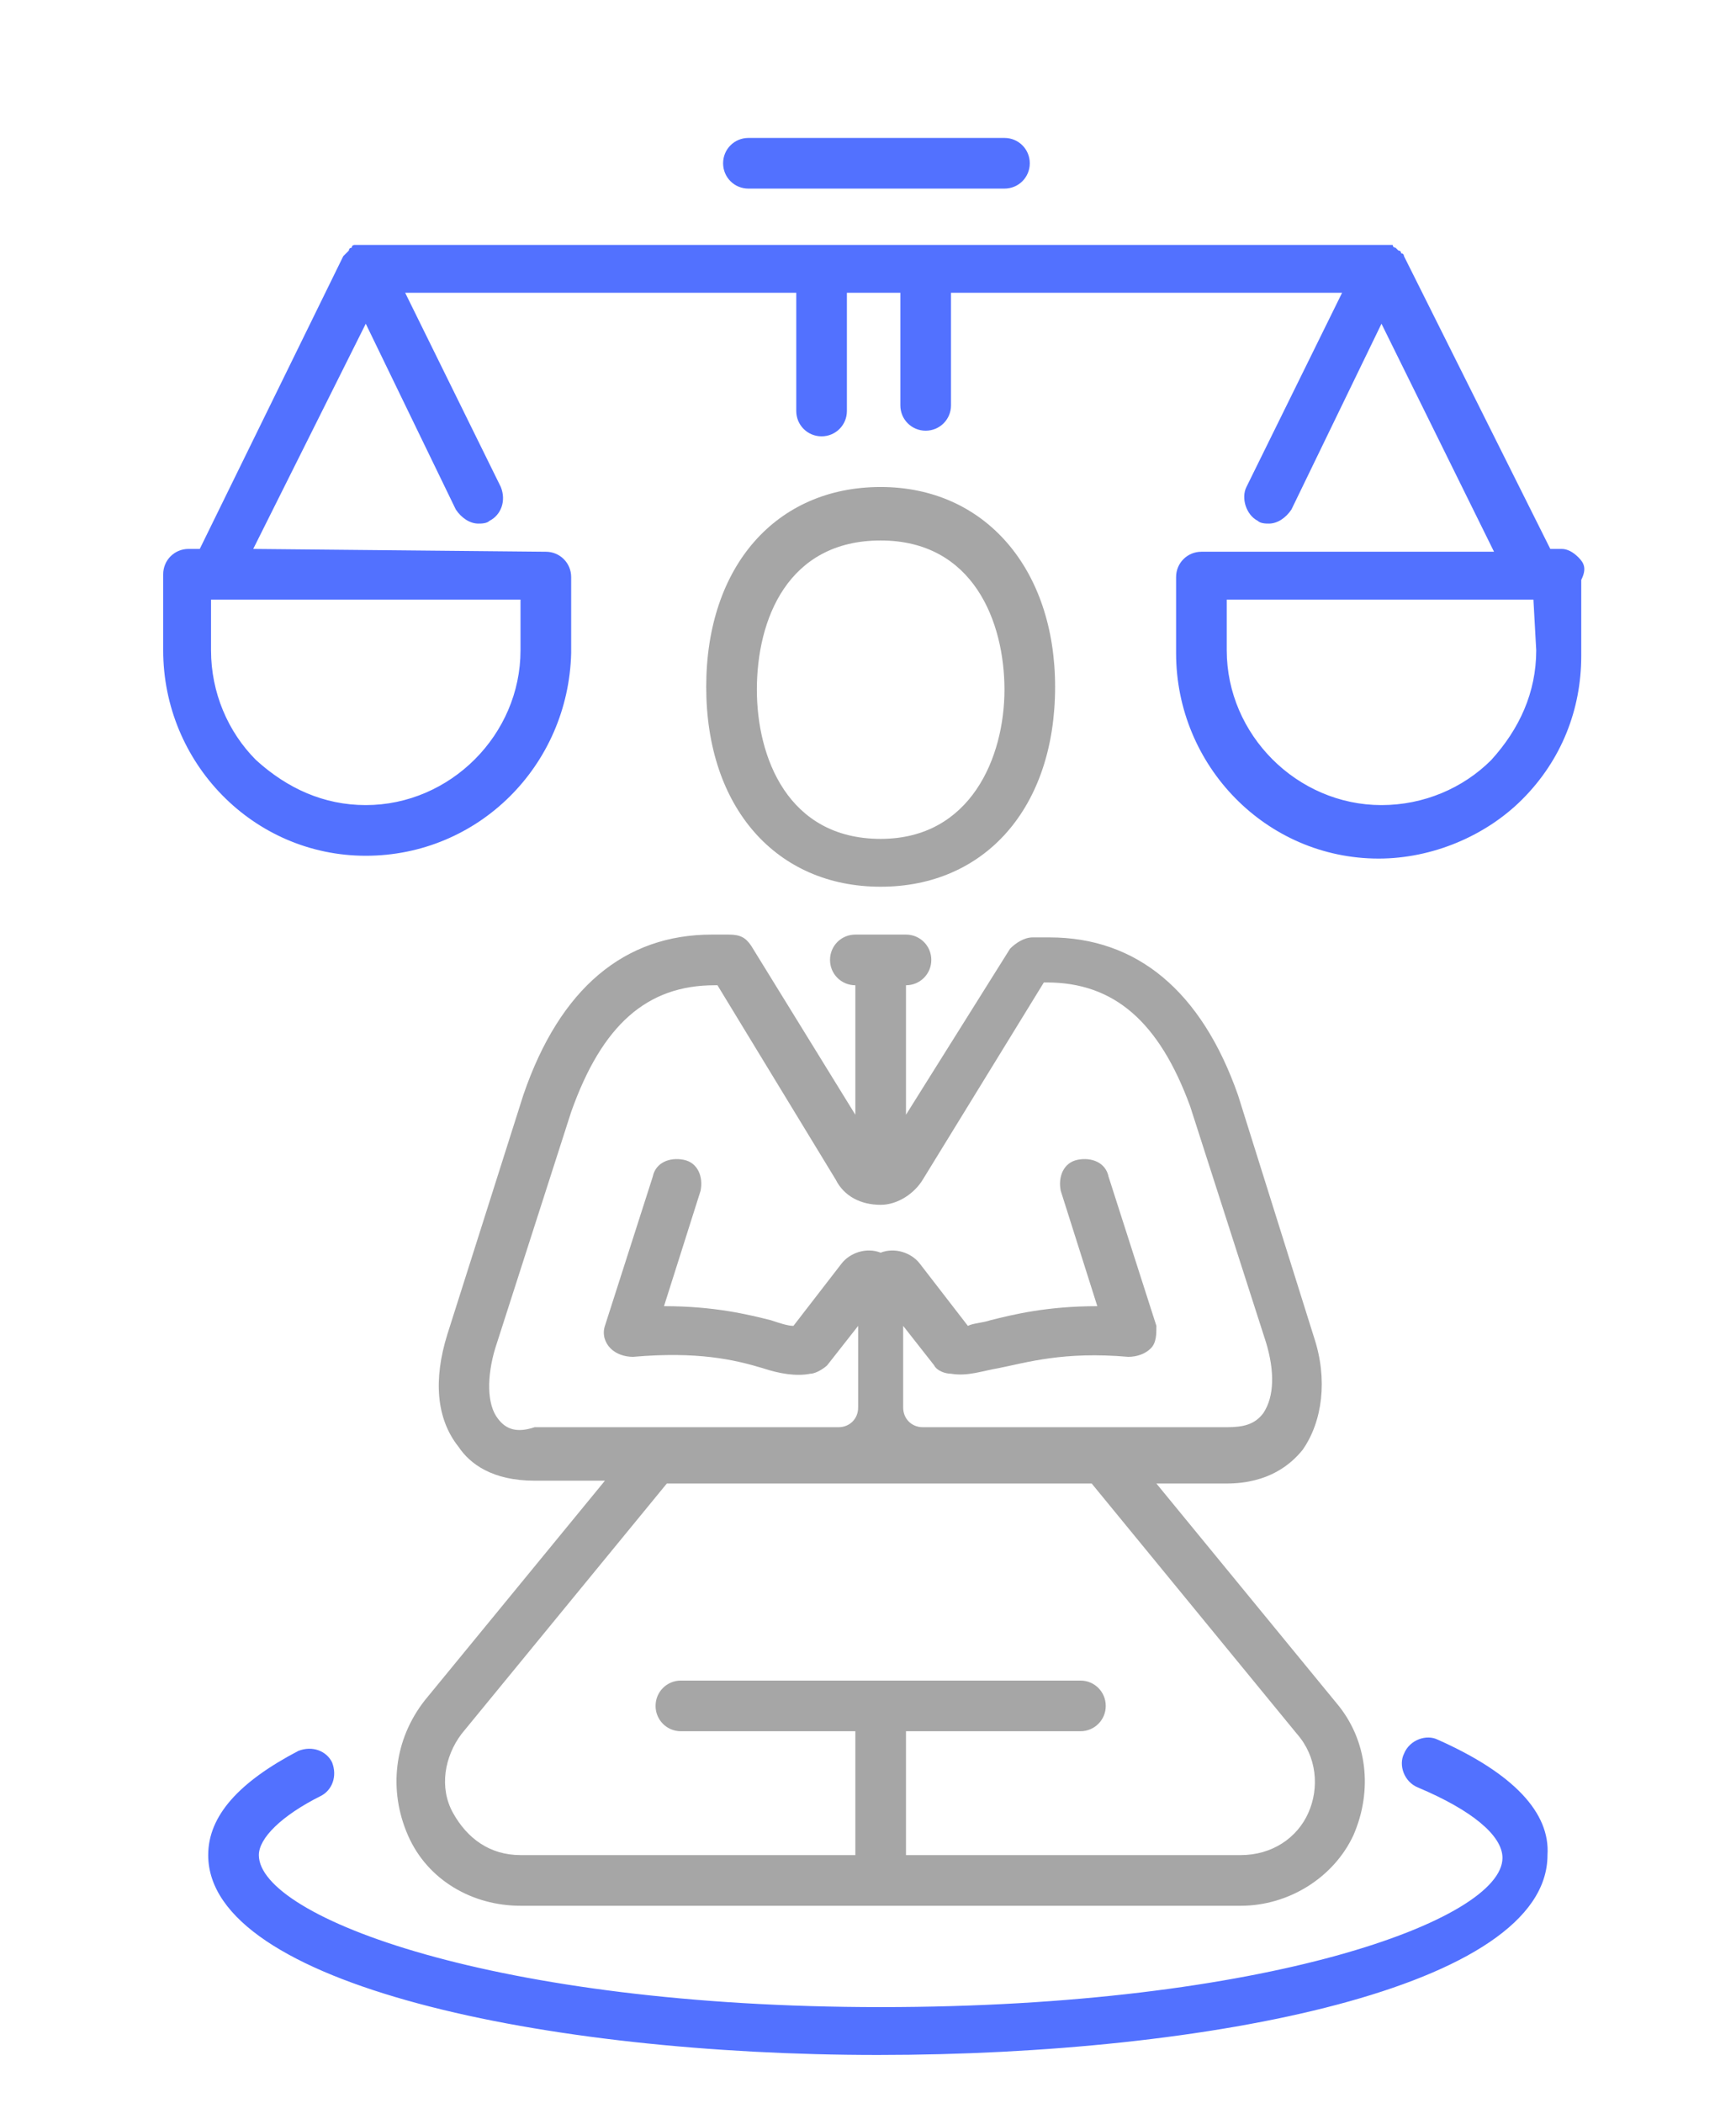 <?xml version="1.0" encoding="utf-8"?>
<!-- Generator: Adobe Illustrator 27.9.0, SVG Export Plug-In . SVG Version: 6.00 Build 0)  -->
<svg version="1.1" id="Calque_1" xmlns="http://www.w3.org/2000/svg" xmlns:xlink="http://www.w3.org/1999/xlink" x="0px" y="0px"
	 viewBox="0 0 61.7 74.7" style="enable-background:new 0 0 61.7 74.7;" xml:space="preserve">
<style type="text/css">
	.st0{fill:#A6A6A6;}
	.st1{fill:#5271FF;}
	.st2{fill:none;stroke:#252523;stroke-width:2;stroke-linecap:round;stroke-linejoin:round;stroke-miterlimit:10;}
</style>
<g>
	<path class="st0" d="M248.1-4.4l-7.8-7.8l7.4-1.6c0.3-0.1,0.6-0.3,0.6-0.7c0-0.3-0.1-0.6-0.4-0.8l-18.9-9c-0.4-0.2-0.8,0-1,0.4
		s0,0.8,0.4,1l16.9,8l-6.1,1.4l-10.8-5.1c-0.4-0.2-0.8,0-1,0.4s0,0.8,0.4,1l9.5,4.5L217.7-2.6L198-12.8l9.6-4.7
		c0.4-0.2,0.5-0.6,0.3-1s-0.6-0.5-1-0.4l-10.7,5.2l-5.1-1l15.3-7.5c0.4-0.2,0.5-0.6,0.4-1c-0.2-0.4-0.6-0.5-1-0.4l-17.4,8.5
		c-0.3,0.1-0.5,0.5-0.4,0.8c0,0.3,0.3,0.6,0.6,0.6l6.2,1.2l-7.9,8c-0.2,0.2-0.2,0.4-0.2,0.6c0,0.2,0.2,0.4,0.4,0.5l8.4,4.4v11
		c0,0.3,0.1,0.5,0.4,0.7L217.2,25c0.1,0.1,0.2,0.1,0.4,0.1c0.1,0,0.3,0,0.4-0.1l21.4-12.4c0.2-0.1,0.4-0.4,0.4-0.7V1l8.2-4.2
		c0.2-0.1,0.4-0.3,0.4-0.5C248.4-4,248.3-4.2,248.1-4.4L248.1-4.4z M196.4-11.9l19.9,10.3l-7.9,7.9L188.6-4L196.4-11.9L196.4-11.9z
		 M196.9,2l11.4,5.9c0.1,0.1,0.2,0.1,0.3,0.1c0.2,0,0.4-0.1,0.5-0.2l7.6-7.7v23l-19.9-11.5C196.9,11.6,196.9,2,196.9,2z M238.2,11.6
		l-19.9,11.5V0l7.5,7.6c0.1,0.2,0.3,0.2,0.5,0.2c0.1,0,0.2,0,0.3-0.1l11.5-6L238.2,11.6L238.2,11.6z M226.5,6.2l-7.6-7.7l19.8-10.2
		l7.6,7.7L226.5,6.2L226.5,6.2z"/>
	<path class="st0" d="M212.8-20.2c0.1,0,0.2,0,0.3-0.1l4.1-2l5,2.4c0.1,0,0.2,0.1,0.3,0.1c0.3,0,0.6-0.2,0.7-0.4
		c0.2-0.4,0-0.8-0.4-1l-3.2-1.5l2.8-0.6c0.4-0.1,0.7-0.5,0.6-0.9s-0.5-0.7-0.9-0.6l-4.4,1h-0.1l-4.5-0.8c-0.4-0.1-0.8,0.2-0.9,0.6
		c-0.1,0.4,0.2,0.8,0.6,0.9l2.2,0.4l-2.6,1.3c-0.4,0.2-0.5,0.6-0.4,1C212.3-20.3,212.5-20.2,212.8-20.2L212.8-20.2z"/>
</g>
<g>
	<path class="st1" d="M217.7-19.7c-0.4,0-0.8,0.3-0.8,0.8v3.9c0,0.4,0.3,0.8,0.8,0.8s0.8-0.3,0.8-0.8v-3.9
		C218.4-19.3,218.1-19.7,217.7-19.7z"/>
	<path class="st1" d="M217.7-32c-0.4,0-0.8,0.3-0.8,0.8v4.8c0,0.4,0.3,0.8,0.8,0.8s0.8-0.3,0.8-0.8v-4.8
		C218.4-31.6,218.1-32,217.7-32z"/>
	<path class="st1" d="M225.5-17.4c-0.4,0-0.8,0.3-0.8,0.8v3.5c0,0.4,0.3,0.8,0.8,0.8c0.4,0,0.8-0.3,0.8-0.8v-3.5
		C226.2-17.1,225.9-17.4,225.5-17.4z"/>
	<path class="st1" d="M228.1-27.9l-3,1.8c-0.2,0.1-0.4,0.4-0.4,0.6v3.5c0,0.4,0.3,0.8,0.8,0.8c0.4,0,0.8-0.3,0.8-0.8v-3l2.6-1.6
		c0.4-0.2,0.5-0.7,0.2-1C228.9-28,228.4-28.1,228.1-27.9L228.1-27.9z"/>
	<path class="st1" d="M209.9-17.4c-0.4,0-0.8,0.3-0.8,0.8v3.5c0,0.4,0.3,0.8,0.8,0.8c0.4,0,0.8-0.3,0.8-0.8v-3.5
		C210.6-17.1,210.3-17.4,209.9-17.4z"/>
	<path class="st1" d="M207.3-27.9c-0.4-0.2-0.8-0.1-1,0.2s-0.1,0.8,0.2,1l2.6,1.6v3.1c0,0.4,0.3,0.8,0.8,0.8c0.4,0,0.8-0.3,0.8-0.8
		v-3.5c0-0.3-0.1-0.5-0.4-0.6L207.3-27.9L207.3-27.9z"/>
	<path class="st1" d="M202.2-31l-3-1.8c-0.1-0.1-0.2-0.1-0.3-0.1c0.1-0.4,0.2-0.8,0.2-1.3c0-2.6-2.1-4.6-4.6-4.6s-4.6,2.1-4.6,4.6
		c0,2.6,2.1,4.6,4.6,4.6c1.6,0,3-0.8,3.9-2.1l0.1,0.1l3,1.8c0.1,0.1,0.3,0.1,0.4,0.1c0.2,0,0.5-0.1,0.6-0.4
		C202.6-30.3,202.5-30.7,202.2-31z M194.4-31c-1.7,0-3.1-1.4-3.1-3.1s1.4-3.1,3.1-3.1c1.7,0,3.1,1.4,3.1,3.1S196.1-31,194.4-31z"/>
	<path class="st1" d="M217.5-49.6c-2.6,0-4.6,2.1-4.6,4.6c0,2.4,1.8,4.3,4,4.6v4.4c0,0.4,0.3,0.8,0.8,0.8s0.8-0.3,0.8-0.8v-4.4
		c2.1-0.4,3.8-2.3,3.8-4.6C222.2-47.5,220.1-49.6,217.5-49.6z M217.5-41.8c-1.7,0-3.1-1.4-3.1-3.1c0-1.7,1.4-3.1,3.1-3.1
		s3.1,1.4,3.1,3.1S219.3-41.8,217.5-41.8z"/>
	<path class="st1" d="M240.1-38.8c-2.6,0-4.6,2.1-4.6,4.6c0,0.6,0.1,1.1,0.3,1.6l-2.6,1.6c-0.4,0.2-0.5,0.7-0.2,1
		c0.1,0.2,0.4,0.4,0.6,0.4c0.1,0,0.3,0,0.4-0.1l2.6-1.5c0.9,1,2.1,1.7,3.6,1.7c2.6,0,4.6-2.1,4.6-4.6
		C244.8-36.7,242.7-38.8,240.1-38.8L240.1-38.8z M240.1-31c-1.7,0-3.1-1.4-3.1-3.1s1.4-3.1,3.1-3.1s3.1,1.4,3.1,3.1
		S241.9-31,240.1-31z"/>
</g>
<g>
	<path class="st0" d="M231.7-91.8c-0.4,0-0.8-0.4-0.8-0.9v-32c-0.8-0.8-2.9-3.2-4.5-6.9c-0.2-0.5,0-1,0.4-1.2s0.9,0,1.1,0.4
		c1.8,4.2,4.3,6.5,4.4,6.6c0.2,0.2,0.3,0.4,0.3,0.7v32.4C232.5-92.2,232.2-91.8,231.7-91.8z"/>
	<path class="st0" d="M246.8-104.7h-1.6c-0.4,0-0.8-0.4-0.8-0.9s0.4-0.9,0.8-0.9h0.8v-17.6c0-4.2-3.1-7.4-7.1-7.4h-1.6
		c-4.8,0-8.7-4.6-8.7-10.2c0-0.5,0.4-0.9,0.8-0.9c0.4,0,0.8,0.4,0.8,0.9c0,4.6,3.2,8.3,7.1,8.3h1.6c5,0,8.7,4,8.7,9.3v18.5
		C247.6-105.1,247.2-104.7,246.8-104.7z"/>
	<path class="st0" d="M242.8-91.8c-0.4,0-0.8-0.4-0.8-0.9v-27.8c0-0.5,0.4-0.9,0.8-0.9h0.8c0.4,0,0.8,0.4,0.8,0.9s-0.4,0.9-0.8,0.9
		v26.8C243.6-92.2,243.3-91.8,242.8-91.8z"/>
	<path class="st0" d="M237.3-91.8c-0.4,0-0.8-0.4-0.8-0.9v-14.8c0-0.5,0.4-0.9,0.8-0.9c0.4,0,0.8,0.4,0.8,0.9v14.8
		C238.1-92.2,237.7-91.8,237.3-91.8z"/>
	<path class="st0" d="M237.3-135.3c-2.9,0-4.8-2.6-4.8-6.5s1.9-6.5,4.8-6.5c2.9,0,4.8,2.6,4.8,6.5S240.1-135.3,237.3-135.3z
		 M237.3-146.4c-2.3,0-3.2,2.4-3.2,4.6s0.8,4.6,3.2,4.6c2.3,0,3.2-2.4,3.2-4.6S239.6-146.4,237.3-146.4z"/>
	<path class="st0" d="M203.1-91.8c-0.4,0-0.8-0.4-0.8-0.9v-32.4c0-0.3,0.1-0.6,0.3-0.7c0,0,2.6-2.4,4.4-6.6c0.2-0.5,0.7-0.6,1.1-0.4
		c0.4,0.2,0.6,0.8,0.4,1.2c-1.6,3.8-3.7,6.1-4.5,6.9v32C203.9-92.2,203.6-91.8,203.1-91.8z"/>
	<path class="st0" d="M189.6-104.7H188c-0.4,0-0.8-0.4-0.8-0.9v-18.5c0-5.3,3.8-9.3,8.7-9.3h1.6c3.9,0,7.1-3.7,7.1-8.3
		c0-0.5,0.4-0.9,0.8-0.9s0.8,0.4,0.8,0.9c0,5.6-3.9,10.2-8.7,10.2H196c-4.1,0-7.1,3.2-7.1,7.4v17.6h0.8c0.4,0,0.8,0.4,0.8,0.9
		C190.4-105.1,190.1-104.7,189.6-104.7z"/>
	<path class="st0" d="M192-91.8c-0.4,0-0.8-0.4-0.8-0.9v-26.8c-0.4,0-0.8-0.4-0.8-0.9s0.4-0.9,0.8-0.9h0.8c0.4,0,0.8,0.4,0.8,0.9
		v27.8C192.8-92.2,192.4-91.8,192-91.8z"/>
	<path class="st0" d="M197.6-91.8c-0.4,0-0.8-0.4-0.8-0.9v-14.8c0-0.5,0.4-0.9,0.8-0.9s0.8,0.4,0.8,0.9v14.8
		C198.3-92.2,198-91.8,197.6-91.8z"/>
	<path class="st0" d="M197.6-135.3c-2.9,0-4.8-2.6-4.8-6.5s1.9-6.5,4.8-6.5c2.9,0,4.8,2.6,4.8,6.5S200.4-135.3,197.6-135.3z
		 M197.6-146.4c-2.3,0-3.2,2.4-3.2,4.6s0.8,4.6,3.2,4.6c2.3,0,3.2-2.4,3.2-4.6S199.9-146.4,197.6-146.4z"/>
	<path class="st1" d="M217.4-91.8c-0.4,0-0.8-0.4-0.8-0.9v-14.8c0-0.5,0.4-0.9,0.8-0.9s0.8,0.4,0.8,0.9v14.8
		C218.2-92.2,217.9-91.8,217.4-91.8z"/>
	<path class="st1" d="M223.8-91.8c-0.4,0-0.8-0.4-0.8-0.9v-35.2c0-0.3,0.1-0.6,0.3-0.7c0.1,0,5.2-4.6,5.2-14.1v-6.9
		c0-0.8-0.5-1.4-1.2-1.4s-1.2,0.6-1.2,1.4v6c0,2.8-1,5.5-2.8,7.4s-4.1,2.9-6.6,2.7c-4.6-0.3-8.2-5-8.2-10.5v-5.7
		c0-0.8-0.5-1.4-1.2-1.4s-1.2,0.6-1.2,1.4v6.9c0,9.4,5.2,14,5.2,14.1c0.2,0.2,0.3,0.5,0.3,0.7v35.2c0,0.5-0.4,0.9-0.8,0.9
		s-0.8-0.4-0.8-0.9v-34.7c-1.2-1.2-5.6-6.2-5.6-15.3v-6.9c0-1.8,1.2-3.2,2.8-3.2s2.8,1.5,2.8,3.2v5.7c0,4.6,2.9,8.4,6.7,8.6
		c2,0.1,3.9-0.6,5.4-2.2c1.5-1.6,2.3-3.8,2.3-6.1v-6c0-1.8,1.2-3.2,2.8-3.2s2.8,1.5,2.8,3.2v6.9c0,9.1-4.3,14-5.6,15.3v34.7
		C224.6-92.2,224.2-91.8,223.8-91.8z"/>
	<path class="st1" d="M217.4-137.1c-2.9,0-4.8-2.6-4.8-6.5s1.9-6.5,4.8-6.5s4.8,2.6,4.8,6.5S220.3-137.1,217.4-137.1z M217.4-148.3
		c-2.3,0-3.2,2.4-3.2,4.6s0.8,4.6,3.2,4.6s3.2-2.4,3.2-4.6S219.8-148.3,217.4-148.3z"/>
</g>
<g>
	<path class="st0" d="M207.1-220.5L207.1-220.5c3.5,0,5.9-3.1,5.9-7.8c0-2.1-0.5-4.1-1.5-5.4c-1.1-1.5-2.6-2.4-4.4-2.4l0,0
		c-1.8,0-3.3,0.8-4.4,2.4c-1,1.4-1.5,3.3-1.5,5.4c0,2.1,0.5,4.1,1.5,5.4C203.8-221.3,205.3-220.5,207.1-220.5z M204-232.5
		c0.7-1.1,1.8-1.6,3.1-1.6l0,0c3.1,0,4.2,3.1,4.2,5.8s-1.1,5.9-4.2,5.9l0,0c-1.3,0-2.3-0.6-3.1-1.6c-0.7-1-1.1-2.5-1.1-4.2
		C202.9-230,203.3-231.5,204-232.5z"/>
	<path class="st0" d="M214.7-206.8L214.7-206.8c-0.5,0-0.8,0.4-0.8,1l0.1,37.1c0,0.5,0.4,1,0.8,1l0,0c0.5,0,0.8-0.4,0.8-1l-0.1-37.1
		C215.6-206.4,215.2-206.8,214.7-206.8z"/>
	<path class="st0" d="M208.8-187.4c0-0.5-0.4-0.9-0.8-0.9l0,0h-1.7c-0.4,0-0.8,0.4-0.8,0.9l-1.7,18.5c0,0.5,0.3,1,0.8,1.1h0.1
		c0.4,0,0.8-0.4,0.8-0.9l1.6-17.7h0.2l1.6,17.7c0,0.5,0.5,0.9,0.9,0.9c0.5-0.1,0.8-0.5,0.7-1.1L208.8-187.4z"/>
	<path class="st0" d="M219.8-209.8c0-2.3-0.8-4.5-2.2-6.2c-1.4-1.6-3.3-2.5-5.4-2.5l0,0c-0.3,0-0.6,0.2-0.8,0.5l-3.4,8v-6.6l0,0
		c0.5,0,0.8-0.4,0.8-1c0-0.5-0.4-1-0.8-1l0,0h-0.8l0,0l0,0h-0.8c-0.5,0-0.8,0.4-0.8,1c0,0.5,0.4,1,0.8,1l0,0v6.6l-3.5-8
		c-0.1-0.3-0.5-0.5-0.8-0.5l0,0c-4.1,0-7.4,3.8-7.5,8.5h-6.2c-1.4,0-2.5,1.3-2.5,2.9v2c0,0.3,0.1,0.5,0.2,0.7
		c0.2,0.2,0.4,0.3,0.6,0.3l0,0h2.5v2l0,0c-0.4,0-0.8,0.2-1.2,0.6c-0.3,0.4-0.5,0.9-0.5,1.5v3.6c0,0.6,0.2,1.1,0.5,1.5
		s0.7,0.6,1.2,0.6v2.9c0,0.5,0.4,1,0.8,1l0,0h8.8v21.8c0,0.5,0.4,1,0.8,1c0.5,0,0.8-0.4,0.8-1v-21.8h1.3c0.5,0,0.8-0.4,0.8-1V-207
		c0-1.6-1.1-2.9-2.5-2.9l0,0l0,0h-3.9c0.1-3.4,2.4-6.2,5.4-6.5l4.8,11.1c0.1,0.3,0.4,0.5,0.8,0.5l0,0c0.3,0,0.6-0.2,0.8-0.5
		l4.8-11.2c1.4,0.1,2.7,0.8,3.7,2c1.1,1.3,1.7,3,1.7,4.8v22c0,0.3-0.2,0.5-0.4,0.5h-0.4c-0.5,0-0.8,0.4-0.8,1c0,0.5,0.4,1,0.8,1h0.4
		c1.2,0,2.1-1.1,2.1-2.4L219.8-209.8z M187.4-207.1c0-0.5,0.4-1,0.8-1h9.4c-0.1,0.3-0.1,0.6-0.1,1v1h-7.6l0,0l0,0l0,0h-2.5
		L187.4-207.1z M189.1-200.1c0-0.1,0.1-0.1,0.1-0.1h1.4c0.1,0,0.1,0.1,0.1,0.1v3.6c0,0.1-0.1,0.1-0.1,0.1h-1.4
		c-0.1,0-0.1-0.1-0.1-0.1V-200.1z M200.9-192.5h-10.1v-2c0.4,0,0.8-0.2,1.2-0.6c0.3-0.4,0.5-0.9,0.5-1.5v-3.6c0-0.6-0.2-1.1-0.5-1.5
		s-0.7-0.6-1.2-0.6l0,0v-2h7.6c0.5,0,0.8-0.4,0.8-1v-2c0-0.5,0.4-1,0.8-1c0.5,0,0.8,0.4,0.8,1L200.9-192.5z"/>
</g>
<g>
	<path class="st1" d="M237.1-206L237.1-206c-0.5,0-0.8,0.4-0.8,1v2c0,0.5,0.4,1,0.8,1l0,0c0.5,0,0.8-0.4,0.8-1v-2
		C238-205.5,237.6-206,237.1-206z"/>
	<path class="st1" d="M240.3-224.2c-0.2-0.2-0.4-0.3-0.6-0.3l0,0c-0.2,0-0.5,0.1-0.6,0.3l-5.9,7.8c-0.2,0.3-0.3,0.7-0.1,1
		c0.1,0.3,0.4,0.6,0.8,0.6l0,0h2.5v5.9c0,0.5,0.4,1,0.8,1l0,0c0.5,0,0.8-0.4,0.8-1v-6.8c0-0.5-0.4-1-0.8-1l0,0h-1.5l4-5.4l4.1,5.3
		h-1.5l0,0l0,0l0,0h-0.8c-0.5,0-0.8,0.4-0.8,1c0,0.5,0.4,1,0.8,1l0,0v16.5c0,0.5,0.4,1,0.8,1l0,0c0.5,0,0.8-0.4,0.8-1v-16.5h2.5
		c0.3,0,0.6-0.2,0.8-0.6c0.1-0.3,0.1-0.8-0.1-1L240.3-224.2z"/>
	<path class="st1" d="M228.6-216.5c-0.2-0.2-0.4-0.3-0.6-0.3l0,0c-0.2,0-0.5,0.1-0.6,0.3l-5.9,7.8c-0.2,0.3-0.3,0.7-0.1,1
		c0.1,0.3,0.4,0.6,0.8,0.6l0,0h2.5v5.9c0,0.5,0.4,1,0.8,1l0,0c0.5,0,0.8-0.4,0.8-1v-6.8c0-0.3-0.1-0.5-0.2-0.7
		c-0.2-0.2-0.4-0.3-0.6-0.3l0,0H224l4-5.4l4.1,5.3h-1.5l0,0l0,0l0,0h-0.8c-0.5,0-0.8,0.4-0.8,1c0,0.5,0.4,1,0.8,1l0,0v15.6
		c0,0.5,0.4,1,0.8,1l0,0c0.5,0,0.8-0.4,0.8-1v-15.6h2.5c0.3,0,0.6-0.2,0.8-0.6c0.1-0.3,0.1-0.8-0.1-1L228.6-216.5z"/>
</g>
<g>
	<path class="st1" d="M227.8,39.7c-3.3,0-5.5,2.7-5.5,6.6s2.3,6.6,5.5,6.6c3.3,0,5.5-2.7,5.5-6.6S231,39.7,227.8,39.7z M227.8,51.1
		c-2.7,0-3.7-2.5-3.7-4.7s1-4.7,3.7-4.7s3.7,2.5,3.7,4.7S230.5,51.1,227.8,51.1z"/>
	<path class="st0" d="M253.9,55.8h-5.4c-3.9,0-7.1,2.1-9,5.3l-0.4-1.4c-1.2-3.5-3.2-5.3-6-5.3h-0.6c-0.3,0-0.6,0.2-0.8,0.5l-2.9,5.1
		v-3.6c0.4-0.1,0.8-0.5,0.8-0.9c0-0.5-0.4-1-0.9-1H227c-0.5,0-0.9,0.4-0.9,1c0,0.5,0.3,0.9,0.8,0.9V60l-2.9-5.1
		c-0.2-0.3-0.5-0.5-0.8-0.5h-0.6c-2.8,0-4.8,1.8-6,5.3l-2.4,7.8c-0.3,1.2-0.3,2.3,0,3.1H213h-1.8c-0.5,0-0.9,0.4-0.9,1s0.4,1,0.9,1
		h0.9v27.8c0,0.5,0.4,1,0.9,1h26.3c0.5,0,0.9-0.4,0.9-1c0-0.5-0.4-1-0.9-1h-25.4V72.5h2.8c0.1,0,0.2,0,0.2,0h20.6v12.9
		c0,0.5,0.4,1,0.9,1h1.8c0.5,0,0.9-0.4,0.9-1s-0.4-1-0.9-1h-0.9V68.2c0-6.1,3.8-10.5,9.1-10.5h5.4c5.3,0,9.1,4.4,9.1,10.5v16.3H262
		c-0.5,0-0.9,0.4-0.9,1s0.4,1,0.9,1h1.8c0.5,0,0.9-0.4,0.9-1V68.2C264.7,61.1,260.1,55.8,253.9,55.8z M237.5,68.2v2.4h-0.9h-0.1
		h-7.9v-1.8c0-0.2,0.2-0.4,0.4-0.4h6.2c0.3,0,0.6-0.1,0.7-0.4c0.2-0.2,0.2-0.6,0.1-0.8l-1-3.8c-0.1-0.5-0.6-0.8-1.1-0.7
		s-0.8,0.7-0.6,1.2l0.7,2.6h-5c-0.5,0-1,0.2-1.3,0.5c-0.4-0.3-0.8-0.5-1.3-0.5h-5.1l0.8-2.6c0.2-0.5-0.1-1-0.6-1.2s-1,0.1-1.1,0.6
		l-1.2,3.8c-0.1,0.3,0,0.6,0.1,0.9c0.2,0.2,0.4,0.4,0.7,0.4h6.4c0.2,0,0.4,0.2,0.4,0.4v1.8h-10.1c-0.6,0-0.8-0.3-0.8-0.4
		c-0.3-0.4-0.3-1.3-0.1-2.1l2.4-7.8c1.2-3.6,3-4,4.3-4l3.7,6.3c0.3,0.6,0.9,0.9,1.5,0.9l0,0c0.6,0,1.2-0.4,1.5-0.9l3.7-6.3l0,0
		c1.3,0,3.1,0.4,4.3,4l1,3.4C237.8,65,237.5,66.6,237.5,68.2z"/>
	<path class="st0" d="M259.3,69.2h-0.9c-0.5,0-0.9,0.4-0.9,1v30.6c0,0.5,0.4,1,0.9,1s0.9-0.4,0.9-1V71.1c0.5,0,0.9-0.4,0.9-1
		C260.2,69.6,259.8,69.2,259.3,69.2z"/>
	<path class="st0" d="M243.9,69.2H243c-0.5,0-0.9,0.4-0.9,1c0,0.5,0.4,1,0.9,1v29.7c0,0.5,0.4,1,0.9,1s0.9-0.4,0.9-1V70.1
		C244.8,69.6,244.4,69.2,243.9,69.2z"/>
	<path class="st0" d="M251.1,84.5c-0.5,0-0.9,0.4-0.9,1v15.3c0,0.5,0.4,1,0.9,1s0.9-0.4,0.9-1V85.4C252,84.9,251.6,84.5,251.1,84.5z
		"/>
	<path class="st1" d="M251.1,38.6c-3.8,0-6.3,3.1-6.3,7.7s2.6,7.7,6.3,7.7c3.8,0,6.3-3.1,6.3-7.7S254.9,38.6,251.1,38.6z M251.1,52
		c-3.3,0-4.5-3.1-4.5-5.7s1.2-5.7,4.5-5.7s4.5,3.1,4.5,5.7S254.5,52,251.1,52z"/>
</g>
<path class="st1" d="M316.9-4.8c0.3-0.2,0.5-0.6,0.5-0.9c-0.2-2.9-1.2-5-2.9-6.1c-3.2-2.2-7.7-0.3-7.9-0.2c-0.4,0.2-0.7,0.7-0.6,1.2
	c0,0.2,1.1,5.3,4.6,7c0.7,0.3,1.5,0.5,2.2,0.5C314.1-3.4,315.5-3.9,316.9-4.8z M311.4-5.8c-1.9-0.9-2.9-3.4-3.3-4.7
	c1.3-0.4,3.7-0.9,5.5,0.3c1.1,0.7,1.7,2.1,2,4C313.9-5.4,312.5-5.2,311.4-5.8z"/>
<path class="st1" d="M308.7-16.1c0.3-0.1,0.6-0.4,0.7-0.8c0.6-2.8,0.2-5.1-1.1-6.8c-2.4-3.1-7.3-2.8-7.5-2.8c-0.5,0-0.8,0.4-0.9,0.9
	c0,0.2-0.4,5.5,2.4,8.2c1.1,1,2.5,1.6,4.1,1.6C307.2-15.9,307.9-16,308.7-16.1z M303.7-18.9c-1.5-1.5-1.8-4.2-1.8-5.6
	c1.3,0.1,3.8,0.4,5.1,2.1c0.8,1.1,1.1,2.5,0.8,4.4C306-17.7,304.6-18,303.7-18.9z"/>
<path class="st1" d="M309.3-28.5c0.4,0,0.8,0,1.2-0.1c0.4,0,0.7-0.3,0.8-0.7c0.9-2.8,0.7-5.1-0.4-6.9c-2.1-3.4-7-3.6-7.2-3.7
	c-0.5,0-0.9,0.3-0.9,0.8c0,0.2-0.9,5.4,1.6,8.4C305.6-29.2,307.3-28.5,309.3-28.5z M304.5-37.7c1.4,0.2,3.8,1,4.9,2.7
	c0.7,1.1,0.8,2.7,0.4,4.5c-1.8,0.1-3.1-0.4-3.9-1.4C304.4-33.5,304.4-36.3,304.5-37.7z"/>
<path class="st1" d="M314.1-40.1c0.1,0,0.1,0,0.2,0c0.3,0,0.6-0.1,0.7-0.4c1.6-2.4,2.1-4.6,1.5-6.7c-1.1-3.9-5.7-5.7-5.9-5.8
	c-0.4-0.2-0.9,0-1.1,0.5c-0.1,0.2-2.3,4.9-0.7,8.6C309.7-42,311.5-40.7,314.1-40.1z M310.8-50.8c1.3,0.7,3.4,2.1,3.9,4.1
	c0.4,1.3,0.1,2.8-0.9,4.4c-1.7-0.5-2.8-1.4-3.4-2.6C309.6-46.8,310.3-49.5,310.8-50.8z"/>
<path class="st1" d="M353.7-12.1c-0.2-0.1-4.7-2-7.9,0.2c-1.7,1.2-2.7,3.2-2.9,6.1c0,0.4,0.2,0.8,0.5,0.9c1.4,0.9,2.8,1.3,4.1,1.3
	c0.8,0,1.5-0.2,2.2-0.5c3.5-1.7,4.6-6.8,4.6-7C354.4-11.4,354.2-11.9,353.7-12.1z M349-5.8c-1.2,0.6-2.6,0.4-4.1-0.4
	c0.2-1.9,0.9-3.2,2-4c1.7-1.2,4.2-0.7,5.5-0.3C351.8-9.2,350.8-6.7,349-5.8z"/>
<path class="st1" d="M360.3-25.6c0-0.5-0.4-0.9-0.9-0.9c-0.2,0-5-0.3-7.5,2.8c-1.3,1.7-1.7,4-1.1,6.8c0.1,0.4,0.4,0.7,0.7,0.8
	c0.8,0.2,1.5,0.3,2.2,0.3c1.6,0,3-0.5,4.1-1.6C360.7-20.1,360.4-25.4,360.3-25.6z M356.7-18.9c-1,0.9-2.3,1.2-4.1,0.9
	c-0.3-1.9,0-3.4,0.8-4.4c1.3-1.7,3.8-2.1,5.1-2.1C358.5-22.9,358.1-20.3,356.7-18.9z"/>
<path class="st1" d="M349.4-36.1c-1.1,1.8-1.3,4.1-0.4,6.9c0.1,0.4,0.4,0.6,0.8,0.7c0.4,0,0.8,0.1,1.2,0.1c2.1,0,3.7-0.7,4.9-2.1
	c2.6-3,1.7-8.2,1.6-8.4c-0.1-0.5-0.5-0.8-0.9-0.8C356.4-39.7,351.5-39.5,349.4-36.1z M355.8-37.7c0.1,1.6,0,4.2-1.3,5.8
	c-0.9,1-2.2,1.5-4,1.4c-0.5-1.8-0.4-3.3,0.4-4.5C352.1-36.8,354.5-37.4,355.8-37.7z"/>
<path class="st1" d="M346.1-40.1c0.1,0,0.1,0,0.2,0c2.6-0.6,4.4-1.9,5.3-3.9c1.6-3.7-0.6-8.4-0.7-8.6c-0.2-0.4-0.7-0.6-1.1-0.5
	c-0.2,0.1-4.7,1.9-5.9,5.8c-0.6,2.1-0.1,4.4,1.5,6.7C345.5-40.3,345.8-40.1,346.1-40.1z M345.6-46.6c0.6-2.1,2.8-3.5,3.9-4.1
	c0.5,1.5,1.2,4,0.3,5.9c-0.6,1.3-1.7,2.1-3.4,2.6C345.5-43.8,345.2-45.3,345.6-46.6z"/>
<path class="st0" d="M348.4,7.6h-4.6v-5c0-0.6-0.4-1-0.9-1h-5.3v-25.7h1.2c1,0,2.1-0.5,2.7-1.3c0.5-0.6,0.7-1.4,0.5-2.1l-1.2-9.4
	c-0.6-3.1-3.1-5.4-5.9-5.4h-0.5c-0.4,0-0.7,0.2-0.8,0.6l-2.7,6.5v-5.1c0.4-0.1,0.7-0.5,0.7-1c0-0.6-0.4-1-0.9-1h-1.5
	c-0.5,0-0.9,0.4-0.9,1c0,0.5,0.3,0.9,0.7,1v5.1l-2.7-6.5c-0.1-0.4-0.5-0.6-0.8-0.6h-0.9c-3,0-6.1,2.5-6.6,5.5l-1.5,9.4
	c-0.1,0.8,0.1,1.6,0.6,2.2c0.6,0.8,1.6,1.2,2.6,1.2h2.7V1.6h-5.2c-0.5,0-0.9,0.4-0.9,1v5h-4.6c-0.5,0-0.9,0.4-0.9,1s0.4,1,0.9,1h5.5
	H343h5.5c0.5,0,0.9-0.4,0.9-1C349.3,8,348.9,7.6,348.4,7.6z M335-40.4c1.9,0,3.6,1.6,4,3.8l1.2,9.4c0,0.1,0,0.2-0.1,0.5
	c-0.3,0.3-0.8,0.6-1.3,0.6h-5.5c-0.5,0-1.6-0.3-2.1-0.6c-0.6-0.5-4.1-3.2-7.5-3.8l0.1-0.1c0.1-0.1,0.1-0.2,0.1-0.2
	c0.1,0,0.1,0,0.2,0.1l3.1,0.6c0.1,0,0.2,0,0.3,0c1.6-0.2,6.4-0.5,8.6,0.8c0.3,0.2,0.7,0.2,0.9,0c0.3-0.2,0.4-0.6,0.4-0.9L337-34
	c0-0.5-0.5-0.9-1-0.9c-0.5,0.1-0.9,0.5-0.8,1.1l0.2,2.1c-1.2-0.4-2.5-0.5-3.7-0.6L335-40.4z M318.4-26.7c-0.1-0.2-0.2-0.4-0.2-0.5
	l1.5-9.3c0.4-2,2.6-3.8,4.8-3.8h0.3l3.4,8.2c-0.5,0-0.8,0.1-1,0.1l-2.9-0.6c-0.3-0.1-0.6-0.1-0.9-0.1l0.1-0.7
	c0.1-0.5-0.2-1.1-0.7-1.2c-0.5-0.1-1,0.2-1.1,0.8l-0.8,4.1c-0.1,0.3,0,0.6,0.2,0.9c0.2,0.2,0.5,0.4,0.8,0.3c2.1-0.2,4.7,1.2,6.4,2.3
	l-1.6,0.1h-7.2C319.1-26.2,318.6-26.4,318.4-26.7z M324.2-24.2h2.7l4.3-0.4c0,0,0,0,0.1,0c0.7,0.2,1.5,0.4,2,0.4h2.5V1.6H333
	l-1.6-15.8c-0.1-0.5-0.4-0.9-0.9-0.9h-1.1c-0.5,0-0.9,0.4-0.9,0.9l-1.6,15.8h-2.7L324.2-24.2L324.2-24.2z M331.2,1.6h-2.5l1.2-12.2
	L331.2,1.6z M318,7.6v-4h23.9v4H318z"/>
<path class="st0" d="M329.9-43.6c3.2,0,5.4-2.7,5.4-6.7c0-3.9-2.2-6.7-5.4-6.7c-3.2,0-5.4,2.7-5.4,6.7
	C324.5-46.4,326.8-43.6,329.9-43.6z M329.9-54.9c2.6,0,3.5,2.5,3.5,4.7c0,2.1-0.9,4.7-3.5,4.7s-3.5-2.5-3.5-4.7
	S327.3-54.9,329.9-54.9z"/>
<g>
	<path class="st0" d="M364.2,93.9h-7.4c-3.5,0-6.3-3.2-6.3-7.2V63.5c0-0.6-0.4-1-0.9-1s-0.9,0.5-0.9,1v23.2c0,4,2.2,7.4,5.4,8.6v7.5
		c0,0.6,0.4,1,0.9,1s0.9-0.5,0.9-1v-7c0.3,0,0.6,0.1,1,0.1h6.3v6.9c0,0.6,0.4,1,0.9,1s0.9-0.5,0.9-1v-7.4c0.1-0.2,0.2-0.4,0.2-0.6
		C365.1,94.3,364.7,93.9,364.2,93.9z"/>
	<path class="st0" d="M358.5,61.3c3,0,5.5-3.1,5.5-6.9c0-3.8-2.5-6.9-5.5-6.9s-5.5,3.1-5.5,6.9S355.5,61.3,358.5,61.3z M358.5,49.5
		c2,0,3.7,2.2,3.7,4.9s-1.6,4.9-3.7,4.9c-2,0-3.7-2.2-3.7-4.9S356.5,49.5,358.5,49.5z"/>
	<path class="st0" d="M407.5,62.5c-0.5,0-0.9,0.5-0.9,1v23.2c0,4-2.8,7.2-6.3,7.2h-7.4c-0.5,0-0.9,0.5-0.9,1c0,0.2,0.1,0.4,0.2,0.6
		v7.4c0,0.6,0.4,1,0.9,1s0.9-0.5,0.9-1V96h6.3c0.3,0,0.6-0.1,1-0.1v7c0,0.6,0.4,1,0.9,1s0.9-0.5,0.9-1v-7.5c3.1-1.3,5.4-4.7,5.4-8.6
		V63.5C408.4,62.9,408,62.5,407.5,62.5z"/>
	<path class="st0" d="M404.8,86.3V69.1c0-3.1-1.6-5.7-3.9-6.3c-0.1,0-0.1,0-0.2,0l-3.8-0.1h-0.1c-0.5,0-1.4,0.1-2.4,1.7l-4.1,6.2
		h-4.9c-1.9,0-3.4,1.7-3.4,3.9v0.2h-6.7v-0.2c0-2.1-1.5-3.9-3.4-3.9H367l-4.1-6.2c-1-1.6-2-1.7-2.5-1.7h-0.1l-3.8,0.1
		c-0.1,0-0.1,0-0.2,0c-2.3,0.6-3.9,3.2-3.9,6.3v17.2c0,3,2.2,5.5,4.8,5.5h9.2l1.7,11.4c0.1,0.5,0.5,0.9,0.9,0.9c0,0,0.1,0,0.2,0
		c0.5-0.1,0.8-0.6,0.7-1.2l-1.8-12.3c-0.1-0.5-0.5-0.9-0.9-0.9h-9.9c-1.7,0-3-1.5-3-3.4V69.1c0-2.1,1-3.8,2.4-4.3h3.7
		c0.3,0,0.6,0,1.1,0.9l4.4,6.6c0.2,0.3,0.4,0.4,0.7,0.4h5.3c0.9,0,1.6,0.8,1.6,1.8v0.2h-8.2c-0.5,0-1-0.2-1.3-0.6l-4-4.5
		c-0.4-0.4-0.9-0.4-1.3,0s-0.4,1.1,0,1.5l2.1,2.4v9.8c0,0.6,0.4,1,0.9,1h5.8c1.5,0,2.7,1.1,3.1,2.7l1.6,16.2
		c0.1,0.5,0.4,0.9,0.9,0.9h0.1c0.5-0.1,0.9-0.6,0.8-1.1l-1.6-16.3c0-0.1,0-0.1,0-0.2c-0.6-2.5-2.6-4.3-4.9-4.3h-4.9v-6.7l0.1,0.1
		c0.7,0.8,1.6,1.2,2.6,1.2h9.1h8.5h9.1c1,0,1.9-0.4,2.6-1.2l0.1-0.1v6.7h-4.9c-2.3,0-4.3,1.8-4.9,4.3c0,0.1,0,0.1,0,0.2l-1.6,16.3
		c-0.1,0.6,0.3,1.1,0.8,1.1h0.1c0.5,0,0.8-0.4,0.9-0.9l1.6-16.2c0.4-1.6,1.7-2.7,3.1-2.7h5.8c0.5,0,0.9-0.5,0.9-1v-9.8l2.1-2.4
		c0.4-0.4,0.4-1.1,0-1.5s-0.9-0.4-1.3,0l-4,4.5c-0.3,0.4-0.8,0.6-1.3,0.6h-8.2v-0.2c0-1,0.7-1.8,1.6-1.8h5.3c0.3,0,0.6-0.2,0.7-0.4
		l4.4-6.6c0.5-0.8,0.8-0.8,1.1-0.9l3.7,0.1c1.4,0.5,2.4,2.2,2.4,4.3v17.2c0,1.9-1.4,3.4-3,3.4h-10c-0.4,0-0.8,0.4-0.9,0.9l-1.8,12.3
		c-0.1,0.6,0.3,1.1,0.7,1.2c0.1,0,0.1,0,0.2,0c0.4,0,0.8-0.4,0.9-0.9l1.7-11.4h9.2C402.6,91.8,404.8,89.3,404.8,86.3z"/>
	<path class="st0" d="M398.5,61.3c3,0,5.5-3.1,5.5-6.9c0-3.8-2.5-6.9-5.5-6.9s-5.5,3.1-5.5,6.9C393.1,58.2,395.5,61.3,398.5,61.3z
		 M398.5,49.5c2,0,3.7,2.2,3.7,4.9s-1.6,4.9-3.7,4.9c-2,0-3.7-2.2-3.7-4.9C394.9,51.7,396.5,49.5,398.5,49.5z"/>
	<path class="st1" d="M367.2,53.7h0.2v3.1c0,0.4,0.2,0.8,0.6,0.9c0.1,0.1,0.2,0.1,0.3,0.1c0.2,0,0.5-0.1,0.6-0.3l3.4-3.8h1.6v2.7
		c0,1.2,0.9,2.2,1.9,2.2h7.3l3.4,3.8c0.2,0.2,0.4,0.3,0.6,0.3c0.1,0,0.2,0,0.3-0.1c0.3-0.2,0.6-0.5,0.6-0.9v-3.1h0.2
		c1.1,0,1.9-1,1.9-2.2v-10c0-1.2-0.9-2.2-1.9-2.2h-6.8v-2.7c0-1.2-0.9-2.2-1.9-2.2h-12.4c-1.1,0-1.9,1-1.9,2.2v10
		C365.3,52.7,366.1,53.7,367.2,53.7z M388.5,46.5v10c0,0.1-0.1,0.1-0.1,0.1h-1.1c-0.5,0-0.9,0.5-0.9,1v1.6l-2.1-2.4
		c-0.2-0.2-0.4-0.3-0.6-0.3H376c-0.1,0-0.1-0.1-0.1-0.1v-3.8l0,0l0,0v-6.2c0-0.1,0.1-0.1,0.1-0.1h4.8l0,0l0,0h7.7
		C388.4,46.3,388.5,46.4,388.5,46.5z M367.1,41.5c0-0.1,0.1-0.1,0.1-0.1h12.4c0.1,0,0.1,0.1,0.1,0.1v2.7h-3.9c-1.1,0-1.9,1-1.9,2.2
		v5.2h-2c-0.2,0-0.5,0.1-0.6,0.3l-2.1,2.4v-1.6c0-0.6-0.4-1-0.9-1h-1.1c-0.1,0-0.1-0.1-0.1-0.1V41.5z"/>
</g>
<g>
	<path class="st0" d="M137.7-98.2c3.4,0,5.7-3.2,5.7-8s-2.3-8-5.7-8s-5.7,3.2-5.7,8S134.3-98.2,137.7-98.2z M137.7-112.3
		c3,0,4.1,3.3,4.1,6s-1.1,6-4.1,6s-4.1-3.3-4.1-6S134.7-112.3,137.7-112.3z"/>
	<path class="st0" d="M147.4-91.1c0,0.4-0.1,0.7-0.1,1.1c0,4.8,2.3,8,5.7,8s5.7-3.2,5.7-8s-2.3-8-5.7-8c-2.5,0-4.4,1.7-5.2,4.5
		c-1.4-1.7-3.2-2.6-5.2-2.6c-0.3,0-0.6,0.2-0.7,0.6l-3.4,8.3V-94c0.5,0,0.8-0.5,0.8-1c0-0.6-0.4-1-0.8-1h-1.6c-0.5,0-0.8,0.5-0.8,1
		c0,0.6,0.4,1,0.8,1v6.8l-3.4-8.3c-0.1-0.3-0.5-0.6-0.8-0.6c-1.9,0-3.7,0.9-5.1,2.5c-0.9-2.7-2.7-4.4-5.2-4.4c-3.4,0-5.7,3.2-5.7,8
		s2.3,8,5.7,8c3.4,0,5.7-3.2,5.7-8c0-0.5,0-0.9-0.1-1.3c1-1.6,2.5-2.7,4.1-2.9l4.7,11.5c0.1,0.3,0.4,0.6,0.7,0.6s0.6-0.2,0.7-0.6
		l4.7-11.5C144.9-94,146.4-92.9,147.4-91.1z M153.1-96c3,0,4.1,3.3,4.1,6s-1.1,6-4.1,6s-4.1-3.3-4.1-6S150.1-96,153.1-96z M122.5-84
		c-3,0-4.1-3.3-4.1-6s1.1-6,4.1-6s4.1,3.3,4.1,6S125.5-84,122.5-84z"/>
	<path class="st0" d="M128-79.9h-4.7h-1.6H117c-0.1,0-0.2,0-0.3,0c-0.1-0.2-0.3-0.4-0.4-0.5l-1.3-1.2c-0.9-0.8-2.1-0.5-2.7,0.5
		l-2,3.5c-0.3,0.5-0.4,1.1-0.3,1.8c0.1,0.6,0.4,1.2,0.8,1.5l0.2,0.2c-0.1,0.2-0.1,0.4-0.2,0.6l-2.5,9.6c-0.5,1.8-0.3,3.5,0.3,4.6
		c0.4,0.6,1.1,1.4,2.5,1.4h10c0.5,0,1-0.3,1.4-0.7c0.4,0.4,0.9,0.7,1.4,0.7s0.8-0.5,0.8-1s-0.4-1-0.8-1c-0.3,0-0.6-0.3-0.6-0.8v-3
		c0.6,0,1.6,0,3.4,0c0.5,0,0.8-0.4,0.8-1s-0.3-1-0.8-1c-3-0.1-4,0-4.3,0c-0.5,0-4-0.1-7,0l0.8-2.7c0.2-0.5-0.1-1.1-0.5-1.3
		c-0.4-0.2-0.9,0.1-1.1,0.6l-1.2,4.1c-0.1,0.3-0.1,0.7,0.1,0.9c0.2,0.3,0.4,0.4,0.7,0.4c2.6,0,6,0,7.5,0v3c0,0.4-0.3,0.8-0.6,0.8
		h-10c-0.5,0-0.9-0.2-1.2-0.6c-0.4-0.6-0.4-1.7-0.1-2.8l2.5-9.6c0,0,0,0,0-0.1c0.3,0.2,0.5,0.3,0.8,0.3c0.1,0,0.2,0,0.3,0
		c0.5-0.1,0.9-0.4,1.2-1l2-3.5c0.1-0.2,0.2-0.5,0.3-0.7c0.1,0,0.2,0,0.2-0.1h4.4h1.6h4.7c1.3,0,2.4,0.6,3.2,1.8
		c0.2,0.2,0.4,0.3,0.6,0.3c0.2,0,0.4-0.1,0.5-0.2c0.3-0.4,0.4-1,0.1-1.4C131.3-79.1,129.8-79.9,128-79.9z M115.4-78.3l-2,3.5
		c-0.1,0.1-0.1,0.1-0.2,0.1c0,0-0.1,0-0.2-0.1l0,0l-1.3-1.2c-0.1-0.1-0.1-0.2-0.1-0.2c0-0.1,0-0.2,0-0.3l2-3.5
		c0.1-0.1,0.1-0.1,0.2-0.1s0.1,0,0.2,0.1l1.3,1.2c0.1,0.1,0.1,0.2,0.1,0.2C115.5-78.5,115.5-78.4,115.4-78.3z"/>
	<path class="st0" d="M167.4-63.8l-2.5-9.7c-0.1-0.2-0.1-0.4-0.2-0.6l0.1-0.1c0.4-0.4,0.7-0.9,0.8-1.5s0-1.2-0.3-1.8l-2-3.5
		c-0.6-1.1-1.8-1.3-2.7-0.5l-1.3,1.2c-0.2,0.1-0.3,0.3-0.4,0.5c-0.1,0-0.1,0-0.2,0H154h-1.6h-4.7c-1.8,0-3.4,0.9-4.5,2.6
		c-0.3,0.4-0.2,1.1,0.1,1.4c0.2,0.2,0.3,0.2,0.5,0.2s0.5-0.1,0.6-0.4c0.9-1.3,1.9-1.9,3.3-1.9h4.7h1.6h4.5c0.1,0.3,0.2,0.5,0.3,0.8
		l2,3.5c0.3,0.5,0.7,0.8,1.2,1c0.1,0,0.2,0,0.3,0c0.3,0,0.6-0.1,0.9-0.3v0.1l2.5,9.6c0.3,1.1,0.3,2.2-0.1,2.8
		c-0.2,0.4-0.6,0.6-1.2,0.6h-10c-0.3,0-0.6-0.3-0.6-0.8v-3c1.5,0,4.9-0.1,7.4,0c0.3,0,0.5-0.2,0.7-0.4c0.2-0.3,0.2-0.6,0.1-1l-1.4-4
		c-0.2-0.5-0.7-0.8-1.1-0.5c-0.4,0.2-0.6,0.8-0.4,1.3l0.9,2.6c-3.2-0.1-6.9,0-7,0c-0.3,0-1.2-0.1-4.2,0c-0.5,0-0.8,0.5-0.8,1
		c0,0.6,0.4,1,0.8,1c1.7,0,2.8,0,3.4,0v3c0,0.4-0.3,0.8-0.6,0.8c-0.5,0-0.8,0.5-0.8,1s0.4,1,0.8,1c0.5,0,1-0.3,1.4-0.7
		c0.4,0.4,0.9,0.7,1.4,0.7h10c1.4,0,2.1-0.8,2.5-1.4C167.7-60.4,167.8-62,167.4-63.8z M162.5-74.7c-0.1,0.1-0.2,0.1-0.2,0.1
		s-0.1,0-0.2-0.1l-2-3.5c-0.1-0.1-0.1-0.2,0-0.3s0-0.2,0.1-0.2l1.3-1.2c0,0,0.1-0.1,0.2-0.1c0.1,0,0.2,0.1,0.2,0.1l2,3.5
		c0.1,0.1,0.1,0.2,0,0.3c0,0.1,0,0.2-0.1,0.2L162.5-74.7L162.5-74.7z"/>
</g>
<path class="st1" d="M167.1-59.7h-21v-2.1l1.5-9c0.1-0.7-0.1-1.5-0.4-2.1c-0.4-0.6-0.9-0.9-1.5-0.9H130c-0.6,0-1.1,0.3-1.5,0.9
	s-0.6,1.3-0.4,2.1l1.5,9v2.1h-21c-0.5,0-0.8,0.5-0.8,1s0.4,1,0.8,1h21.8l0,0h15l0,0h21.8c0.5,0,0.8-0.5,0.8-1S167.6-59.7,167.1-59.7
	z M131.1-62.1l-1.5-9.1c0-0.2,0-0.3,0.1-0.4c0-0.1,0.1-0.1,0.2-0.1h15.7c0.1,0,0.2,0.1,0.2,0.1c0.1,0.1,0.1,0.3,0.1,0.4l-1.5,9.1
	c0,0.1,0,0.1,0,0.2v2.2H131v-2.2C131.1-61.9,131.1-62,131.1-62.1z"/>
<path class="st1" d="M333.9,172.8L333.9,172.8h-1.2c-0.4,0-0.7,0.4-0.7,0.9s0.3,0.9,0.7,0.9l0,0h1.2c0.4,0,0.7-0.4,0.7-0.9
	S334.3,172.8,333.9,172.8z"/>
<path class="st1" d="M342.8,161.4c-0.2-0.2-0.5-0.3-0.8-0.1c-0.3,0.1-0.4,0.5-0.4,0.8v3.8h-13.2c-0.4,0-0.7,0.4-0.7,0.9
	s0.3,0.9,0.7,0.9l13.9-0.1c0.2,0,0.4-0.1,0.5-0.3c0.1-0.2,0.2-0.4,0.2-0.6V164l5.8,6.2l-5.8,6.2v-2.7c0-0.2-0.1-0.4-0.2-0.6
	c-0.1-0.2-0.3-0.3-0.5-0.3l0,0h-4.9c-0.4,0-0.7,0.4-0.7,0.9s0.3,0.9,0.7,0.9l0,0h4.2v3.8c0,0.3,0.2,0.6,0.4,0.8
	c0.1,0.1,0.2,0.1,0.3,0.1c0.2,0,0.3-0.1,0.5-0.2l7.6-8.1c0.2-0.2,0.2-0.4,0.2-0.7c0-0.2-0.1-0.5-0.2-0.7L342.8,161.4z"/>
<path class="st1" d="M354.2,139.8l-7.6-8.1c-0.2-0.2-0.5-0.3-0.8-0.1c-0.3,0.1-0.4,0.4-0.4,0.8v3.8l-6,0.2c-0.4,0-0.7,0.4-0.7,0.9
	s0.3,0.9,0.7,0.8l6.8-0.3c0.4,0,0.7-0.4,0.7-0.9v-2.7l5.8,6.2l-5.8,6.2v-2.7c0-0.2-0.1-0.5-0.2-0.6c-0.1-0.2-0.3-0.3-0.5-0.3l0,0
	l-13,0.1c-0.4,0-0.7,0.4-0.7,0.9s0.3,0.9,0.7,0.9l0,0l12.3-0.1v3.7c0,0.3,0.2,0.7,0.4,0.8c0.1,0.1,0.2,0.1,0.3,0.1
	c0.2,0,0.3-0.1,0.5-0.2l7.6-8.1c0.2-0.2,0.2-0.4,0.2-0.7C354.5,140.2,354.4,139.9,354.2,139.8z"/>
<path class="st0" d="M328.3,141.2c0.3,0.1,0.7,0.1,1,0.1c2.5,0,4.4-2.2,5-5.8c0.3-2.1,0.1-4.1-0.7-5.5c-0.7-1.3-1.8-2.1-3.1-2.4
	c-3-0.7-5.4,1.6-6,5.7c-0.3,2.1-0.1,4.1,0.7,5.5C325.9,140,327,140.9,328.3,141.2z M325.9,133.5c0.3-2.1,1.5-4.4,3.6-4.4
	c0.2,0,0.5,0,0.8,0.1c1,0.2,1.7,0.8,2.2,1.7c0.6,1.1,0.8,2.6,0.5,4.2c-0.4,2.4-1.7,4.9-4.4,4.3c-1-0.2-1.7-0.8-2.2-1.7
	C325.8,136.7,325.6,135.2,325.9,133.5z"/>
<path class="st0" d="M326.6,158.5c0.9,1.1,2.1,1.7,3.4,1.6l9.5-0.9c1.3-0.1,2.2-1.4,2.2-3c0-1.5-0.9-2.8-2.2-3L331,152l-14-24.5
	c-0.8-1.4-2.1-2-3.5-1.7l-10.2,3c-1.1,0.3-1.9,1.5-1.9,2.9v0.2c0,0.9,0.3,1.7,0.8,2.3c0.5,0.6,1.3,0.8,2,0.7l7.8-1.5l2.7,7.2
	l-5.7,5.8c-1.9,1.9-2.9,4.7-3,7.5l-12.2,11.4c-0.3,0.3-0.4,0.8-0.1,1.2c0.1,0.2,0.3,0.3,0.6,0.3c0.1,0,0.3-0.1,0.4-0.2l11.4-10.7
	c0.2,1.6,0.8,3.2,1.7,4.6l0.8,1.2l-14.1,11c-0.3,0.3-0.4,0.8-0.2,1.2c0.1,0.3,0.4,0.4,0.6,0.4c0.1,0,0.3,0,0.4-0.1l14.3-11.1
	l4.2,6.3l-7.4,7.8c-0.3,0.3-0.3,0.9-0.1,1.2c0.3,0.4,0.7,0.4,1,0.1l7.9-8.3c0.3-0.3,0.3-0.8,0.1-1.2l-6.4-9.5
	c-2.4-3.6-2-8.7,0.9-11.7l6.1-6.2c0.2-0.3,0.3-0.7,0.2-1l-3.1-8.4c-0.1-0.4-0.4-0.6-0.7-0.5l-8.4,1.6c-0.3,0.1-0.6,0-0.8-0.3
	c-0.2-0.2-0.4-0.6-0.4-1v-0.2c0-0.6,0.3-1.1,0.8-1.2l10.2-3c0.8-0.2,1.6,0.2,2,1l14.2,24.8c0.1,0.2,0.3,0.3,0.5,0.4l8.8,1.2
	c0.5,0.1,0.9,0.6,0.9,1.2c0,0.7-0.4,1.2-0.9,1.3l-9.5,0.9c-0.8,0.1-1.7-0.3-2.2-1l-4.6-6c-0.1-0.2-0.3-0.3-0.5-0.3
	c-0.2,0-0.4,0.1-0.5,0.3l-5,6.2c-0.2,0.3-0.3,0.8-0.1,1.1l4.6,7.6c0.5,0.8,0.7,1.9,0.6,2.9s-0.6,1.9-1.3,2.6l-10.2,9.1
	c-0.3,0.3-0.4,0.8-0.2,1.2c0.1,0.2,0.4,0.4,0.6,0.4c0.1,0,0.3-0.1,0.4-0.2l10.2-9.1c1-0.9,1.7-2.2,1.8-3.7c0.2-1.5-0.1-3-0.9-4.2
	l-4.2-7l4.1-5L326.6,158.5z"/>
<g>
	<path class="st0" d="M256.6,164.9c-0.3-0.2-0.6-0.3-1-0.2c-0.3,0.2-0.5,0.5-0.5,0.9v20.8h1.8v-18.7l6.2,5.8l-0.1,9.1h1.8l0.1-9.5
		c0-0.3-0.1-0.5-0.3-0.7L256.6,164.9z"/>
	<path class="st0" d="M272.2,173.3c-0.1-1.6-0.7-3-1.7-4.2l-5.5-7.7v-3.6h1.7c2,0,3.6-1.7,3.6-3.8v-10.4v-1.2c0-0.1,0-0.1,0-0.2
		c-0.7-3.6-3.6-6.2-6.8-6.2h-0.7c-0.4,0-0.7,0.2-0.8,0.6l-3.6,8.7v-7.4c0.5,0,0.9-0.4,0.9-0.9s-0.4-0.9-0.9-0.9h-1.8
		c-0.5,0-0.9,0.4-0.9,0.9s0.4,0.9,0.9,0.9v7.3l-3.6-8.6c-0.1-0.3-0.5-0.6-0.8-0.6h-1.1c-3.5,0-7.1,2.8-7.7,6.1l-0.5,1.7
		c-0.1,0.5,0.1,1,0.6,1.2c0.5,0.1,1-0.1,1.1-0.6l0.5-1.8c0.5-2.5,3.3-4.7,6-4.7h0.5l4.4,10.3c0.3,0.6,0.9,1,1.6,1l0,0
		c0.7,0,1.3-0.4,1.6-1.1l4.3-10.2h0.1c2.4,0,4.5,1.9,5.1,4.6V154c0,1-0.8,1.9-1.8,1.9h-10.3c-0.7,0-1.3-0.6-1.3-1.4
		c0-0.8,0.6-1.4,1.3-1.4h7.6c0.5,0,0.9-0.4,0.9-0.9v-3.8c0-0.5-0.4-0.9-0.9-0.9s-0.9,0.4-0.9,0.9v2.8h-6.7c-1.7,0-3.1,1.5-3.1,3.3
		s1.4,3.3,3.1,3.3h6.8v3.9c0,0.2,0.1,0.4,0.2,0.6l5.7,8l0.1,0.1c0.7,0.8,1.2,1.8,1.2,2.9l-0.4,9.3c0,0.5,0.4,1,0.9,1l0,0
		c0.5,0,0.9-0.4,0.9-0.9L272.2,173.3L272.2,173.3z"/>
	<path class="st0" d="M257.4,134.2c3.7,0,6.2-3.1,6.2-7.6s-2.5-7.6-6.2-7.6c-3.7,0-6.2,3.1-6.2,7.6S253.7,134.2,257.4,134.2z
		 M257.4,120.9c3.3,0,4.5,3.1,4.5,5.7c0,2.6-1.2,5.7-4.5,5.7c-3.3,0-4.5-3.1-4.5-5.7C252.9,124,254.1,120.9,257.4,120.9z"/>
</g>
<g>
	<path class="st1" d="M242,159.7c-0.5,0-0.9,0.4-0.9,0.9v0.9c0,0.5,0.4,0.9,0.9,0.9s0.9-0.4,0.9-0.9v-0.9
		C242.9,160.1,242.5,159.7,242,159.7z"/>
	<path class="st1" d="M242,180.5c-0.5,0-0.9,0.4-0.9,0.9v0.9c0,0.5,0.4,0.9,0.9,0.9s0.9-0.4,0.9-0.9v-0.9
		C242.9,181,242.5,180.5,242,180.5z"/>
	<path class="st1" d="M232.8,170.6h-0.9c-0.5,0-0.9,0.4-0.9,0.9s0.4,0.9,0.9,0.9h0.9c0.5,0,0.9-0.4,0.9-0.9
		C233.7,171,233.3,170.6,232.8,170.6z"/>
	<path class="st1" d="M252.4,170.6h-0.9c-0.5,0-0.9,0.4-0.9,0.9s0.4,0.9,0.9,0.9h0.9c0.5,0,0.9-0.4,0.9-0.9
		C253.3,171,252.9,170.6,252.4,170.6z"/>
	<path class="st1" d="M242.9,171.5v-5.4c0-0.5-0.4-0.9-0.9-0.9s-0.9,0.4-0.9,0.9v5.1l-5.5,6.2c-0.3,0.4-0.3,1,0,1.3
		c0.2,0.2,0.4,0.3,0.6,0.3s0.5-0.1,0.6-0.3l5.7-6.5C242.8,172,242.9,171.8,242.9,171.5z"/>
	<path class="st1" d="M244.7,156v-2h0.8c1,0,1.8-0.8,1.8-1.9v-2.8c0-1-0.8-1.9-1.8-1.9h-7c-1,0-1.8,0.8-1.8,1.9v2.8
		c0,1,0.8,1.9,1.8,1.9h0.8v2.1c-2.8,0.6-5.4,2-7.4,4l-1.3-1.4l0.6-0.6c0.7-0.7,0.7-1.9,0-2.7l-1.2-1.3c-0.7-0.7-1.8-0.7-2.5,0
		l-2.5,2.6c-0.3,0.4-0.5,0.8-0.5,1.3s0.2,1,0.5,1.3l1.2,1.3c0.3,0.4,0.8,0.5,1.2,0.5c0.5,0,0.9-0.2,1.2-0.5l0.6-0.6l1.4,1.4
		c-2.1,2.7-3.4,6.3-3.4,10.1c0,8.7,6.6,15.8,14.8,15.8c8.2,0,14.8-7.1,14.8-15.8C257,163.8,251.7,157.3,244.7,156z M228.8,158
		L228.8,158L228.8,158l-1.2,1.3l-1.2-1.3l2.4-2.6l1.2,1.3L228.8,158z M238.6,152.1v-2.8h6.9v2.7h-1.7l0,0h-3.5h-0.1L238.6,152.1z
		 M242.9,154v1.8c-0.3,0-0.5,0-0.8,0s-0.6,0-0.9,0.1v-1.8L242.9,154L242.9,154z M242.2,185.4c-7.2,0-13-6.2-13-13.9
		c0-7.7,5.8-13.9,13-13.9s13,6.2,13,13.9S249.3,185.4,242.2,185.4z"/>
</g>
<path class="st1" d="M276.6,188.3c-0.5,0-0.9-0.4-0.9-0.9v-3.8h-14.3v2.8c0,0.5-0.4,0.9-0.9,0.9h-6.3c-0.5,0-0.9-0.4-0.9-0.9
	s0.4-0.9,0.9-0.9h5.4v-2.8c0-0.5,0.4-0.9,0.9-0.9h16.1c0.5,0,0.9,0.4,0.9,0.9v4.7C277.5,187.9,277.1,188.3,276.6,188.3z"/>
<g>
	<path class="st1" d="M151.9,5.8c-0.2,0-0.3,0-0.5-0.1c-0.4-0.3-0.6-0.9-0.3-1.3c1.2-2.1,1.8-4.4,1.8-6.9c0-7.5-5.9-13.7-13.1-13.7
		s-13.1,6.1-13.1,13.7c0,2.3,0.5,4.5,1.6,6.5c0.2,0.5,0.1,1.1-0.4,1.3c-0.5,0.3-1,0.1-1.3-0.4c-1.2-2.3-1.8-4.8-1.8-7.5
		c0-8.6,6.7-15.6,15-15.6s15,7,15,15.6c0,2.8-0.7,5.5-2,7.8C152.6,5.6,152.3,5.8,151.9,5.8z"/>
	<g>
		<path class="st1" d="M139.8-20.3c-0.5,0-0.9-0.4-0.9-1v-2.3c0-0.5,0.4-1,0.9-1s0.9,0.4,0.9,1v2.3
			C140.7-20.8,140.3-20.3,139.8-20.3z"/>
		<path class="st1" d="M159.9-1.7h-2.7c-0.5,0-0.9-0.4-0.9-1c0-0.5,0.4-1,0.9-1h2.7c0.5,0,0.9,0.4,0.9,1
			C160.8-2.2,160.4-1.7,159.9-1.7z"/>
		<path class="st1" d="M121.8-1.7h-2.1c-0.5,0-0.9-0.4-0.9-1c0-0.5,0.4-1,0.9-1h2.1c0.5,0,0.9,0.4,0.9,1
			C122.7-2.2,122.3-1.7,121.8-1.7z"/>
	</g>
	<g>
		<path class="st1" d="M155.1-11c-0.3,0-0.6-0.2-0.8-0.5c-0.3-0.5-0.1-1.1,0.3-1.3l2.1-1.2c0.4-0.3,1-0.1,1.3,0.4s0.1,1.1-0.3,1.3
			l-2.1,1.2C155.4-11,155.3-11,155.1-11z"/>
		<path class="st1" d="M122.4,8.8c-0.3,0-0.6-0.2-0.8-0.5c-0.3-0.5-0.1-1.1,0.3-1.3l1.7-1c0.4-0.3,1-0.1,1.3,0.4s0.1,1.1-0.3,1.3
			l-1.7,1C122.7,8.7,122.5,8.8,122.4,8.8z"/>
		<path class="st1" d="M130.6-18.2c-0.3,0-0.6-0.2-0.8-0.5l-0.9-1.6c-0.3-0.5-0.1-1.1,0.3-1.3c0.4-0.3,1-0.1,1.3,0.4l0.9,1.6
			c0.3,0.5,0.1,1.1-0.3,1.3C131-18.3,130.8-18.2,130.6-18.2z"/>
	</g>
	<g>
		<path class="st1" d="M157.2,8.8c-0.2,0-0.3,0-0.5-0.1l-1.5-0.9c-0.4-0.3-0.6-0.9-0.3-1.3c0.3-0.5,0.8-0.6,1.3-0.4l1.5,0.9
			c0.4,0.3,0.6,0.9,0.3,1.3C157.8,8.6,157.5,8.8,157.2,8.8z"/>
		<path class="st1" d="M124.3-11.1c-0.2,0-0.3,0-0.5-0.1l-1.9-1.1c-0.4-0.3-0.6-0.9-0.3-1.3c0.3-0.5,0.8-0.6,1.3-0.4l1.9,1.1
			c0.4,0.3,0.6,0.9,0.3,1.3C124.9-11.3,124.6-11.1,124.3-11.1z"/>
		<path class="st1" d="M148.7-17.9c-0.2,0-0.3,0-0.5-0.1c-0.4-0.3-0.6-0.9-0.3-1.3l1.1-2c0.3-0.5,0.8-0.6,1.3-0.4
			c0.4,0.3,0.6,0.9,0.3,1.3l-1.1,2C149.4-18.1,149-17.9,148.7-17.9z"/>
	</g>
	<g>
		<path class="st0" d="M157,36.8l-6.8-8.6h2.7c1.5,0,2.4-0.7,2.8-1.4c0.8-1.1,0.9-2.7,0.4-4.5l-2.9-9.4c-1.4-4.1-3.8-6.2-7.1-6.2
			h-0.7c-0.3,0-0.6,0.2-0.8,0.5l-3.9,6.5v-5c0.5,0,0.9-0.4,0.9-1s-0.4-1-0.9-1h-1.9c-0.5,0-0.9,0.4-0.9,1s0.4,1,0.9,1v5.1L135,7.3
			c-0.2-0.3-0.5-0.5-0.8-0.5h-0.7c-3.3,0-5.7,2.1-7.2,6.3l-2.9,9.4c-0.5,1.7-0.4,3.4,0.4,4.5c0.4,0.6,1.3,1.4,2.8,1.4h2.7l-6.8,8.6
			c-1.2,1.5-1.4,3.5-0.6,5.2s2.4,2.8,4.2,2.8h27.2c1.8,0,3.4-1.1,4.2-2.8C158.4,40.3,158.2,38.3,157,36.8z M125.4,25.7
			c-0.4-0.6-0.5-1.6-0.1-2.7l2.9-9.3c1.1-3.4,2.9-4.9,5.4-4.9h0.1l4.5,7.7c0.3,0.6,1,1,1.6,1l0,0c0.7,0,1.3-0.4,1.6-1l4.5-7.7h0.1
			c2.5,0,4.2,1.6,5.4,4.9l2.9,9.3c0.3,1.1,0.3,2.2-0.1,2.7c-0.3,0.4-0.7,0.6-1.3,0.6h-4.6h-0.1h-7.5v-2.4c0-0.4,0.3-0.7,0.7-0.7h7.7
			c0.3,0,0.6-0.1,0.8-0.4s0.2-0.6,0.1-0.9l-1.4-4.6c-0.2-0.5-0.7-0.8-1.2-0.6c-0.5,0.2-0.8,0.7-0.6,1.2l1,3.3h-6.5
			c-0.6,0-1.2,0.2-1.6,0.6c-0.4-0.4-1-0.6-1.6-0.6h-6.3l0.9-3.3c0.1-0.5-0.1-1.1-0.6-1.2s-1,0.2-1.2,0.7l-1.2,4.6
			c-0.1,0.3,0,0.6,0.2,0.9c0.2,0.2,0.5,0.4,0.7,0.4h7.5c0.4,0,0.7,0.3,0.7,0.7v2.4h-7.5h-0.1h-4.6C126.1,26.3,125.7,26.1,125.4,25.7
			z M155.9,41.2c-0.5,1.1-1.4,1.7-2.5,1.7h-12.6V38h6.5c0.5,0,0.9-0.4,0.9-1c0-0.5-0.4-1-0.9-1h-7.5h-7.5c-0.5,0-0.9,0.4-0.9,1
			c0,0.5,0.4,1,0.9,1h6.5v4.9h-12.6c-1.1,0-2.1-0.6-2.5-1.7c-0.5-1.1-0.3-2.2,0.4-3.1l7.8-9.8h16l7.8,9.8
			C156.3,39,156.4,40.1,155.9,41.2z"/>
		<path class="st0" d="M139.8,4.8c3.9,0,6.5-3.1,6.5-7.8s-2.6-7.8-6.5-7.8s-6.5,3.1-6.5,7.8S135.9,4.8,139.8,4.8z M139.8-8.8
			c3.5,0,4.7,3.2,4.7,5.9S143.3,3,139.8,3s-4.7-3.2-4.7-5.9S136.4-8.8,139.8-8.8z"/>
	</g>
</g>
<rect x="-136.2" y="-135.2" class="st0" width="1.8" height="1.8"/>
<g>
	<path class="st1" d="M-118.9-131.3l-7-6.4c-0.3-0.2-0.6-0.3-0.9-0.1c-0.3,0.1-0.5,0.5-0.5,0.8v1.8h-4.4v1.8h5.3
		c0.5,0,0.9-0.4,0.9-0.9v-0.7l4.8,4.4l-4.8,4.4v-2.6h-1.8v0.9h-17.6v24.8h1.8V-126h15.8v1.8c0,0.4,0.2,0.7,0.5,0.8
		c0.1,0.1,0.2,0.1,0.4,0.1c0.2,0,0.4-0.1,0.6-0.2l7-6.4c0.2-0.2,0.3-0.4,0.3-0.7C-118.6-130.9-118.7-131.1-118.9-131.3z"/>
	<polygon class="st1" points="-159.9,-138 -159,-138 -159,-103.1 -157.2,-103.1 -157.2,-139.8 -159.9,-139.8 	"/>
	<rect x="-152" y="-125.1" class="st1" width="1.8" height="22"/>
	<path class="st1" d="M-139.9-144.2l1.7-0.4c-1.1-5.5-5.2-9-10.2-9h-5.3c-6,0-10.5,5.1-10.5,11.9v18.3h3.5v-1.8h-1.8v-16.5
		c0-5.8,3.7-10.1,8.8-10.1h5.3C-144.2-151.7-140.9-148.8-139.9-144.2z"/>
	<path class="st1" d="M-151.1-155.4c3.7,0,6.1-2.9,6.1-7.3c0-4.4-2.5-7.3-6.1-7.3c-3.7,0-6.1,2.9-6.1,7.3
		C-157.2-158.4-154.8-155.4-151.1-155.4z M-151.1-168.2c3.2,0,4.4,3,4.4,5.5s-1.2,5.5-4.4,5.5s-4.4-3-4.4-5.5
		C-155.5-165.3-154.3-168.2-151.1-168.2z"/>
</g>
<g>
	<rect x="-127.4" y="-120.5" class="st0" width="1.8" height="17.4"/>
	<path class="st0" d="M-113.3-138.9v35.8h1.8V-138h0.9v-1.8h-1.8C-112.9-139.8-113.3-139.4-113.3-138.9z"/>
	<rect x="-120.4" y="-125.1" class="st0" width="1.8" height="22"/>
	<path class="st0" d="M-116.8-153.6h-5.3c-5.7,0-10.1,4.7-10.5,11h-10.6v-1.8c0-0.4-0.2-0.7-0.5-0.8s-0.7-0.1-0.9,0.1l-7,6.4
		c-0.2,0.2-0.3,0.4-0.3,0.7s0.1,0.5,0.3,0.7l7,6.4c0.2,0.1,0.4,0.2,0.6,0.2c0.1,0,0.2,0,0.4-0.1c0.3-0.1,0.5-0.5,0.5-0.8v-1.8h4.4
		v-1.8h-5.3c-0.5,0-0.9,0.4-0.9,0.9v0.7l-4.8-4.4l4.8-4.4v2.6h1.8v-0.9h11.4c0.5,0,0.9-0.4,0.9-0.9c0-5.8,3.7-10.1,8.8-10.1h5.3
		c5.1,0,8.8,4.2,8.8,10.1v16.5h-1.8v1.8h2.6c0.5,0,0.9-0.4,0.9-0.9v-17.4C-106.3-148.4-110.8-153.6-116.8-153.6z"/>
	<path class="st0" d="M-119.5-155.4c3.7,0,6.1-2.9,6.1-7.3c0-4.4-2.5-7.3-6.1-7.3c-3.7,0-6.1,2.9-6.1,7.3
		C-125.6-158.4-123.2-155.4-119.5-155.4z M-119.5-168.2c3.2,0,4.4,3,4.4,5.5s-1.2,5.5-4.4,5.5c-3.2,0-4.4-3-4.4-5.5
		C-123.9-165.3-122.7-168.2-119.5-168.2z"/>
</g>
<g>
	<path class="st0" d="M189.4,134.5c-0.4,0-0.7,0.3-0.7,0.7c0,0.2-0.4,0.3-0.4,0.3h-2.9c-1.5,0-4.2,0.8-4.2,3.7v18.5
		c0,1.4,1.2,2.6,2.6,2.6c0.4,0,0.9-0.1,1.2-0.3v17.2v0.1c0,0.3,0.3,0.6,0.7,0.6c0.4,0,0.7-0.3,0.7-0.7c0,0,0,0,0-0.1v-19.4v-11v-3.9
		c0-0.4-0.3-0.7-0.7-0.7c-0.4,0-0.7,0.3-0.7,0.7v3.9v11c0,0.7-0.6,1.2-1.2,1.2c-0.7,0-1.2-0.6-1.2-1.2v-18.5c0-2.3,2.6-2.4,2.9-2.4
		h3c0.8-0.1,1.7-0.6,1.7-1.6C190,134.8,189.7,134.5,189.4,134.5z"/>
	<path class="st0" d="M198,135.4h-2.9c-0.1,0-0.2-0.1-0.2-0.3c0-0.4-0.3-0.7-0.7-0.7l0,0c-0.4,0-0.7,0.3-0.7,0.7
		c0,0.6,0.3,1,0.5,1.2c0.4,0.4,1,0.4,1.1,0.4h2.9c0.1,0,2.9,0,2.9,2.4v18.5c0,0.7-0.6,1.2-1.2,1.2c-0.7,0-1.2-0.5-1.2-1.2v-11l0,0
		v-3.8c0-0.4-0.3-0.7-0.7-0.7c-0.4,0-0.7,0.3-0.7,0.7v14.9c0,0,0,0,0,0.1v19.4v0.1c0,0.4,0.3,0.7,0.7,0.7c0.3,0,0.6-0.3,0.7-0.6
		v-0.1v-17.4c0.4,0.2,0.8,0.3,1.2,0.3c1.4,0,2.6-1.2,2.6-2.6v-18.4C202.2,136.2,199.5,135.4,198,135.4z"/>
	<path class="st0" d="M191.8,156.8c-0.4,0-0.7,0.3-0.7,0.7v19.7c0,0.4,0.3,0.7,0.7,0.7c0.4,0,0.7-0.3,0.7-0.7v-19.8
		C192.5,157.1,192.2,156.8,191.8,156.8z"/>
	<path class="st0" d="M191.7,134c3.1,0,5.7-2.8,5.7-6.3c0-3.5-2.5-6.3-5.7-6.3c-3.1,0-5.7,2.8-5.7,6.3
		C186,131.2,188.6,134,191.7,134z M191.7,122.7c2.4,0,4.3,2.2,4.3,5c0,2.7-1.9,5-4.3,5c-2.4,0-4.3-2.2-4.3-5
		C187.4,124.9,189.3,122.7,191.7,122.7z"/>
</g>
<path class="st1" d="M193.4,119.4c-0.3,0-0.6-0.2-0.6-0.6c-0.1-1.4-0.1-2.9-0.1-4.5c0-0.2,0.1-0.3,0.2-0.4c0.1-0.1,0.3-0.2,0.4-0.2
	h1.7l-3.3-6.6l-3.3,6.6h1.7c0.3,0,0.6,0.3,0.6,0.6c0,1.4,0,2.8-0.1,4.2c0,0.3-0.3,0.6-0.6,0.6s-0.6-0.3-0.6-0.6
	c0.1-1.1,0.1-2.3,0.1-3.5h-2.1c-0.2,0-0.4-0.1-0.5-0.3c-0.1-0.2-0.1-0.4,0-0.6l4.2-8.5c0.1-0.2,0.3-0.3,0.6-0.3l0,0
	c0.2,0,0.4,0.1,0.5,0.3l4.2,8.5c0.1,0.2,0.1,0.4,0,0.6c-0.1,0.2-0.3,0.3-0.5,0.3h-2.1c0,1.3,0,2.6,0.1,3.8
	C194,119.1,193.7,119.4,193.4,119.4L193.4,119.4z"/>
<path class="st1" d="M170.2,137.9c-0.1,0-0.2,0-0.3-0.1l-8.5-4.2c-0.2-0.1-0.3-0.3-0.3-0.5c0-0.2,0.1-0.4,0.3-0.5l8.5-4.3
	c0.2-0.1,0.4-0.1,0.6,0c0.2,0.1,0.3,0.3,0.3,0.5v2.1c3.5,0,6.8-0.2,9.8-0.6c0.3,0,0.6,0.2,0.7,0.5c0,0.3-0.2,0.6-0.5,0.7
	c-3.2,0.4-6.8,0.6-10.6,0.7l0,0c-0.2,0-0.3-0.1-0.4-0.2c-0.1-0.1-0.2-0.3-0.2-0.4v-1.7l-6.6,3.3l6.6,3.1v-1.7c0-0.3,0.3-0.6,0.6-0.6
	c3.8,0,7.3,0.2,10.6,0.6c0.3,0,0.6,0.3,0.5,0.7c0,0.3-0.3,0.6-0.7,0.5c-3-0.4-6.3-0.6-9.8-0.6v2.1c0,0.2-0.1,0.4-0.3,0.5
	C170.4,137.9,170.3,137.9,170.2,137.9z"/>
<path class="st1" d="M213.2,137.9c-0.1,0-0.2,0-0.3-0.1c-0.2-0.1-0.3-0.3-0.3-0.5v-2.1c-3.5,0-6.8,0.2-9.8,0.6
	c-0.3,0-0.6-0.2-0.7-0.5c0-0.3,0.2-0.6,0.5-0.7c3.2-0.4,6.8-0.6,10.6-0.7l0,0c0.2,0,0.3,0.1,0.4,0.2c0.1,0.1,0.2,0.3,0.2,0.4v1.8
	l6.6-3.3l-6.6-3.3v1.7c0,0.3-0.3,0.6-0.6,0.6c-3.8,0-7.3-0.2-10.5-0.6c-0.3,0-0.6-0.3-0.5-0.7c0-0.3,0.3-0.6,0.7-0.5
	c3,0.4,6.3,0.6,9.8,0.6v-2.1c0-0.2,0.1-0.4,0.3-0.5c0.2-0.1,0.4-0.1,0.6,0l8.5,4.2c0.2,0.1,0.3,0.3,0.3,0.5c0,0.2-0.1,0.4-0.3,0.5
	l-8.5,4.2C213.4,137.9,213.3,137.9,213.2,137.9z"/>
<g>
	<path class="st2" d="M126.3,171.1"/>
</g>
<g>
	<path class="st0" d="M107.7,163c3.1,0,5.1-3,5.1-7.6s-2.1-7.6-5.1-7.6c-3.1,0-5.1,3-5.1,7.6S104.6,163,107.7,163z M107.7,149.8
		c2.7,0,3.6,3.1,3.6,5.7c0,2.6-1,5.7-3.6,5.7c-2.7,0-3.6-3.1-3.6-5.7C104,152.8,105,149.8,107.7,149.8z"/>
	<path class="st0" d="M107.7,193.3c-0.4,0-0.7,0.4-0.7,0.9v15.1c0,0.5,0.3,0.9,0.7,0.9c0.4,0,0.7-0.4,0.7-0.9v-15.1
		C108.4,193.7,108.1,193.3,107.7,193.3z"/>
	<path class="st0" d="M125.9,164.9h-21.8c-4.4,0-8,4.7-8,10.4v10.4c0,2.1,1.3,3.8,2.9,3.8l1.4,0v19.9c0,0.5,0.3,0.9,0.7,0.9
		s0.7-0.4,0.7-0.9v-19.9l5.5,0c1.4,0,2.6-1.5,2.6-3.3s-1.1-3.3-2.6-3.3h-5.5v-6.6c0-0.5-0.3-0.9-0.7-0.9c-0.4,0-0.7,0.4-0.7,0.9v7.6
		c0,0.5,0.3,0.9,0.7,0.9h6.2c0.6,0,1.1,0.6,1.1,1.4s-0.5,1.4-1.1,1.4l-8.4,0c-0.8,0-1.5-0.8-1.5-1.9v-10.4c0-4.7,2.9-8.5,6.6-8.5
		h21.1v3.8c0,0.5,0.3,0.9,0.7,0.9s0.7-0.4,0.7-0.9v-4.7C126.6,165.3,126.3,164.9,125.9,164.9z"/>
	<path class="st0" d="M114.2,193c-0.4,0-0.7,0.4-0.7,0.9v15.4c0,0.5,0.3,0.9,0.7,0.9s0.7-0.4,0.7-0.9V194
		C115,193.5,114.6,193,114.2,193z"/>
</g>
<g>
	<path class="st0" d="M147.8,164.9H126c-0.4,0-0.7,0.4-0.7,0.9v4.6c0,0.5,0.3,0.9,0.7,0.9c0.4,0,0.7-0.4,0.7-0.9v-3.6h21.1
		c3.6,0,6.6,3.8,6.6,8.5v10.4c0,1-0.7,1.9-1.5,1.9l-8.4,0c-0.6,0-1.1-0.6-1.1-1.4s0.5-1.4,1.1-1.4h6.2c0.4,0,0.7-0.4,0.7-0.9v-7.6
		c0-0.5-0.3-0.9-0.7-0.9c-0.4,0-0.7,0.4-0.7,0.9v6.6h-5.5c-1.4,0-2.6,1.5-2.6,3.3s1.1,3.3,2.6,3.3l7.6,0l0.6,7.8h-13l0.3-5.4
		c0-0.5-0.3-1-0.7-1c-0.4,0-0.8,0.3-0.8,0.9l-0.4,6.4c0,0.3,0.1,0.5,0.2,0.7c0.1,0.2,0.3,0.3,0.5,0.3h1.5v10.4
		c0,0.5,0.3,0.9,0.7,0.9s0.7-0.4,0.7-0.9v-10.4h3.6v10.4c0,0.5,0.3,0.9,0.7,0.9c0.4,0,0.7-0.4,0.7-0.9v-10.4h3.6v10.4
		c0,0.5,0.3,0.9,0.7,0.9c0.4,0,0.7-0.4,0.7-0.9v-10.4h1.5c0.2,0,0.4-0.1,0.5-0.3c0.1-0.2,0.2-0.5,0.2-0.7l-0.7-8.7
		c1.3-0.4,2.3-1.9,2.3-3.7v-10.4C155.8,169.6,152.2,164.9,147.8,164.9z"/>
	<path class="st0" d="M150.4,152.3c0-0.1,0-0.1-0.1-0.2c-0.1-0.2-0.3-0.3-0.5-0.3c-1.3,0-2.5-1.1-2.9-2.6c0,0,0,0,0-0.1c0,0,0,0,0,0
		c0-0.1-0.1-0.2-0.1-0.3c0,0,0,0,0,0c-0.1-0.1-0.1-0.1-0.2-0.2c0,0,0,0-0.1,0c-0.1,0-0.1-0.1-0.2-0.1c0,0,0,0,0,0
		c-2.8,0-4.7,2.9-4.7,7.1s1.9,7.1,4.7,7.1s4.7-2.9,4.7-7.1c0-1.2-0.2-2.3-0.4-3.2c0,0,0,0,0,0C150.5,152.4,150.4,152.4,150.4,152.3z
		 M146.2,160.9c-2.4,0-3.3-2.8-3.3-5.2c0-2.2,0.8-4.8,2.8-5.2c0.7,1.7,2,2.9,3.5,3.2c0.1,0.6,0.2,1.3,0.2,2
		C149.5,158.1,148.6,160.9,146.2,160.9z"/>
	<path class="st0" d="M137.1,162.7c0.6,0,1.2-0.3,1.7-0.8c1.2-1.6,1.3-4.9,1.3-7.4c0-0.4,0-0.7,0-1c0.1-4.9,3.5-6.8,5.6-6.7l2,0
		c3,0.2,4.6,2.5,4.7,6.7c0,0.3,0,0.6,0,0.9c0,2.5,0,5.9,1.3,7.5c0.4,0.5,1,0.8,1.6,0.8c0,0,0,0,0.1,0c0.4,0,0.7-0.4,0.7-1
		c0-0.5-0.3-1-0.7-0.9c-0.2,0-0.4-0.1-0.6-0.3c-0.8-1-0.8-4.2-0.8-6.1c0-0.4,0-0.7,0-1c-0.1-7-3.8-8.4-6.1-8.5l-2,0c0,0,0,0-0.1,0
		c-2.6,0-6.8,2.3-7,8.5c0,0.3,0,0.7,0,1.1c0,1.9,0,5-0.8,6c-0.2,0.2-0.4,0.3-0.6,0.3c-0.4,0-0.7,0.4-0.7,0.9
		C136.4,162.2,136.7,162.7,137.1,162.7z"/>
</g>
<path class="st1" d="M140.5,179.4c0.5,0,1,0.5,1.3,0.8c0.1,0.2,0.3,0.2,0.5,0.2l0.2,0c0.2,0,0.4-0.1,0.5-0.3
	c0.1-0.2,0.2-0.4,0.2-0.7v-8.4c0-0.5-0.3-0.9-0.7-0.9h-5.3c0.3-0.6,0.4-1.2,0.4-1.8c0-1.8-1.1-3.4-2.7-3.5l-0.1,0
	c-1.5,0-2.8,1.5-2.8,3.3c0,0.7,0.1,1.4,0.4,2H127c0,0,0,0,0,0c0,0-0.1,0-0.1,0c0,0,0,0,0,0l-6.5,0c-0.2,0-0.4,0.1-0.5,0.3
	c-0.1,0.2-0.2,0.4-0.2,0.7l0,0.3c0,0.2,0.1,0.4,0.2,0.6c0.3,0.4,0.7,1.1,0.7,1.7c0,0.8-0.6,1.4-1.3,1.5l-0.1,0
	c-0.8,0-1.4-0.7-1.4-1.5c0-0.7,0.3-1.3,0.6-1.7c0.1-0.2,0.2-0.4,0.2-0.6l0-0.4c0-0.3-0.1-0.5-0.2-0.7c-0.1-0.2-0.3-0.3-0.5-0.3
	l-6.5,0c-0.2,0-0.4,0.1-0.5,0.3c-0.1,0.2-0.2,0.4-0.2,0.7v6.9c-0.5-0.3-1-0.6-1.5-0.5c-1.4,0-2.6,1.6-2.6,3.6l0,0.2
	c0.1,2,1.2,3.5,2.6,3.5c0,0,0,0,0,0c0.5,0,1-0.2,1.5-0.5v7c0,0.5,0.3,0.9,0.7,0.9h6.5c0.2,0,0.4-0.1,0.5-0.3
	c0.1-0.2,0.2-0.4,0.2-0.7l0-0.2c0-0.2-0.1-0.4-0.2-0.6c-0.3-0.4-0.7-1.1-0.7-1.7c0-0.3,0.1-0.7,0.3-0.9c0.3-0.3,0.6-0.5,1-0.5
	c0,0,0,0,0,0l0.1,0c0.8,0,1.4,0.7,1.4,1.5c0,0.7-0.3,1.3-0.6,1.7c-0.1,0.2-0.2,0.4-0.2,0.6l0,0.2c0,0.3,0.1,0.5,0.2,0.7
	c0.1,0.2,0.3,0.3,0.5,0.3h6.5c0,0,0,0,0,0c0,0,0.1,0,0.1,0h5.3c-0.3,0.6-0.4,1.3-0.4,2c0,1.8,1.2,3.3,2.8,3.4l0.1,0
	c1.5-0.1,2.7-1.6,2.7-3.4c0-0.6-0.1-1.3-0.4-1.9h5.4c0.4,0,0.7-0.4,0.7-0.9v-8.4c0-0.3-0.1-0.5-0.2-0.7c-0.1-0.2-0.3-0.3-0.5-0.3
	l-0.2,0c-0.2,0-0.3,0.1-0.5,0.2c-0.3,0.4-0.8,0.8-1.3,0.8c0,0,0,0,0,0c-0.3,0-0.5-0.1-0.7-0.4c-0.3-0.3-0.4-0.8-0.4-1.3l0-0.1
	C139.4,180.2,139.9,179.4,140.5,179.4z M126.1,190.3h-4.5c0.2-0.5,0.3-1.1,0.3-1.7c0-1.8-1.2-3.3-2.8-3.4h-0.1c0,0,0,0,0,0
	c-0.8,0-1.5,0.4-2,1.1c-0.5,0.6-0.7,1.4-0.7,2.3c0,0.6,0.1,1.1,0.3,1.7h-4.5v-7.5c0-0.3-0.1-0.5-0.2-0.7c-0.1-0.2-0.3-0.3-0.5-0.3
	l-0.3,0c-0.2,0-0.3,0.1-0.5,0.2c-0.3,0.4-0.8,0.8-1.4,0.8c0,0,0,0,0,0c-0.6,0-1.1-0.8-1.2-1.7l0-0.1c0-1,0.5-1.7,1.1-1.7
	c0,0,0,0,0,0c0.5,0,1.1,0.4,1.4,0.8c0.1,0.1,0.3,0.2,0.5,0.2l0.4,0c0.2,0,0.4-0.1,0.5-0.3c0.1-0.2,0.2-0.4,0.2-0.7v-7.4l4.5,0
	c-0.2,0.6-0.4,1.2-0.3,1.8c0,1.8,1.2,3.3,2.8,3.3l0.1,0c1.6-0.1,2.8-1.5,2.8-3.4c0-0.6-0.1-1.2-0.4-1.8l4.6,0v7.5
	c0,0.5,0.3,0.9,0.7,0.9l0.4,0c0,0,0,0,0,0c0.2,0,0.3-0.1,0.5-0.2c0.3-0.4,0.9-0.8,1.4-0.8c0.6,0,1.1,0.8,1.1,1.8l0,0.1
	c-0.1,1-0.6,1.7-1.2,1.7c-0.5,0-1-0.5-1.4-0.9c-0.1-0.2-0.3-0.2-0.5-0.3l-0.3,0c-0.2,0-0.4,0.1-0.5,0.3c-0.1,0.2-0.2,0.4-0.2,0.7
	V190.3z M138.7,183.9c0.5,0.6,1.1,1,1.7,1c0,0,0,0,0,0c0.4,0,0.9-0.1,1.3-0.4v5.9h-5.8c-0.2,0-0.4,0.1-0.5,0.3
	c-0.1,0.2-0.2,0.4-0.2,0.7l0,0.4c0,0.2,0.1,0.4,0.2,0.6c0.3,0.4,0.6,1.1,0.6,1.8c0,0.8-0.6,1.5-1.3,1.5l-0.1,0
	c-0.7,0-1.3-0.7-1.3-1.5c0-0.7,0.3-1.4,0.6-1.8c0.1-0.2,0.2-0.4,0.2-0.6l0-0.5c0-0.3-0.1-0.5-0.2-0.7c-0.1-0.2-0.3-0.3-0.5-0.3h-5.8
	v-6c0.5,0.3,0.9,0.5,1.4,0.5c1.4,0.1,2.6-1.4,2.7-3.5l0-0.1c0,0,0,0,0,0c0-2-1.1-3.6-2.5-3.7c-0.5,0-1.1,0.1-1.6,0.5v-6h5.9
	c0.4,0,0.7-0.4,0.7-0.9l0-0.5c0-0.2-0.1-0.4-0.2-0.6c-0.3-0.4-0.6-1.1-0.6-1.8c0-0.8,0.6-1.4,1.3-1.5l0.1,0c0.7,0.1,1.3,0.7,1.3,1.6
	c0,0.7-0.4,1.4-0.7,1.8c-0.1,0.2-0.2,0.4-0.2,0.6l0,0.4c0,0.3,0.1,0.5,0.2,0.7c0.1,0.2,0.3,0.3,0.5,0.3h5.8v5.8
	c-0.4-0.3-0.8-0.4-1.3-0.4c0,0,0,0,0,0c-1.4,0-2.5,1.6-2.6,3.6l0,0.1C137.9,182.3,138.2,183.2,138.7,183.9z"/>
<path class="st0" d="M46.6,189.2c0.1,0,0.3,0,0.4,0c3.1,0,5.4-2.5,5.6-6.1c0.1-2-0.4-3.8-1.4-5.1c-0.9-1.1-2.2-1.7-3.7-1.8
	c-3.3-0.2-5.8,2.3-6,6.1c-0.1,2,0.4,3.8,1.4,5.1C43.8,188.4,45.1,189.1,46.6,189.2z M47.1,177.9c0.1,0,0.2,0,0.3,0
	c1,0.1,1.9,0.5,2.5,1.2c0.8,0.9,1.1,2.2,1,3.7c-0.2,2.2-1.3,4.6-4.1,4.4c-1-0.1-1.9-0.5-2.5-1.2c-0.8-0.9-1.1-2.2-1-3.7
	C43.4,180.3,44.5,177.9,47.1,177.9z"/>
<path class="st0" d="M31.9,212.6l2.2-7.4l4.3-4.8l-0.8,5.2c-0.5,3.7-0.3,6.5,1.7,8.4l-1.5,21.6c0,0.5,0.3,0.9,0.8,1c0,0,0,0,0.1,0
	c0.5,0,0.9-0.4,0.9-0.9l1.4-20.6c1.1,0.5,2.4,0.9,4.1,1.2l0.1,0l-2.5,19.4c-0.1,0.5,0.3,1,0.8,1c0,0,0.1,0,0.1,0
	c0.4,0,0.8-0.3,0.9-0.8l2.5-19.3l8.8,1.4l-0.8,9.5c0,0.5,0.3,1,0.8,1c0,0,0.1,0,0.1,0c0.5,0,0.8-0.4,0.9-0.8l0.9-10.4
	c0-0.5-0.3-0.9-0.8-1l-11.5-1.8c-6.1-0.9-6.8-3.3-6.1-8.6l1.2-8.2c0.1-0.4-0.1-0.8-0.5-1c-0.4-0.2-0.8-0.1-1,0.2l-6.4,7.2
	c-0.1,0.1-0.2,0.2-0.2,0.4l-2.2,7.6c-0.1,0.4-0.4,0.6-0.8,0.7c-0.3,0-0.5-0.1-0.7-0.3c-0.2-0.2-0.3-0.5-0.2-0.8l1.6-7.8l5.7-8.6
	c1.3-1.8,3.4-2.9,5.5-2.7l7.9,0.6c0.6,0,1.2,0.3,1.5,0.8c0.4,0.5,0.6,1.1,0.5,1.7l-1.4,13c-0.1,0.5,0.3,0.9,0.7,1l8.3,1.8
	c0.9,0.2,1.6,0.7,2.1,1.5c0.5,0.8,0.7,1.7,0.5,2.7L60,227.4c-0.1,0.5,0.3,1,0.8,1c0.5,0.1,0.9-0.3,1-0.8l1.4-11.5
	c0.3-1.4,0-2.9-0.7-4.1c-0.8-1.2-1.9-2-3.3-2.3l-7.5-1.6L53,196c0-0.2,0-0.4,0-0.7l6.4,4.1c0.2,0.1,0.5,0.2,0.7,0.1l5.5-1.8
	c0.5-0.2,1,0.1,1.2,0.6c0.2,0.5,0,1-0.4,1.2l-6.6,2.6l-5.4-2c-0.5-0.2-1,0.1-1.1,0.6c-0.2,0.5,0.1,1,0.5,1.2l5.7,2.1
	c0.1,0,0.2,0.1,0.3,0.1c0.1,0,0.2,0,0.3-0.1l7-2.8c1.3-0.6,1.9-2.1,1.4-3.5c-0.5-1.4-2-2.2-3.4-1.8l-5.2,1.7l-8.4-5.4
	c-0.1-0.1-0.2-0.1-0.3-0.1c-0.6-0.4-1.2-0.7-1.9-0.7l-7.9-0.6c-2.8-0.2-5.5,1.1-7.1,3.5l-5.8,8.7c-0.1,0.1-0.1,0.2-0.1,0.3l-1.6,8
	c-0.2,0.8,0,1.7,0.6,2.4c0.5,0.7,1.3,1,2.1,1C30.5,214.6,31.5,213.8,31.9,212.6z"/>
<path class="st1" d="M74,232.2l-8.4-5.6c-0.3-0.2-0.6-0.2-0.9,0c-0.3,0.2-0.5,0.5-0.5,0.8v2.3H52.8c-0.3,0-0.6,0.2-0.8,0.4l-4.4,7.6
	H30.8c-0.5,0-0.9,0.4-0.9,0.9s0.4,0.9,0.9,0.9h17.4c0.3,0,0.6-0.2,0.8-0.4l4.4-7.6h11.8c0.5,0,0.9-0.4,0.9-0.9V229l5.8,3.9l-5.8,3.9
	v-1.5c0-0.5-0.4-0.9-0.9-0.9h-10c-0.3,0-0.6,0.2-0.8,0.5l-4,7.5h-9.8c-0.5,0-0.9,0.4-0.9,0.9s0.4,0.9,0.9,0.9h10.3
	c0.3,0,0.6-0.2,0.8-0.5l4-7.5h8.6v2.3c0,0.3,0.2,0.6,0.5,0.8c0.3,0.2,0.6,0.1,0.9,0l8.4-5.6c0.3-0.2,0.4-0.5,0.4-0.8
	S74.3,232.3,74,232.2z"/>
<path class="st1" d="M36.2,242.5h-2.7c-0.5,0-0.9,0.4-0.9,0.9s0.4,0.9,0.9,0.9h2.7c0.5,0,0.9-0.4,0.9-0.9S36.6,242.5,36.2,242.5z"/>
<g>
	<path class="st0" d="M31.3,31.5c3.7,0,6.2-2.8,6.2-7.1c0-4.2-2.5-7.1-6.2-7.1s-6.2,2.8-6.2,7.1C25.1,28.7,27.6,31.5,31.3,31.5z
		 M31.3,19.2c3.3,0,4.4,2.9,4.4,5.3c0,2.4-1.2,5.3-4.4,5.3c-3.3,0-4.4-2.9-4.4-5.3C26.9,22,28,19.2,31.3,19.2z"/>
	<path class="st0" d="M14.5,65.2c0.7,1.6,2.3,2.5,4,2.5h25.6c1.7,0,3.3-1,4-2.5c0.7-1.6,0.5-3.4-0.6-4.7l-6.4-7.8h2.5
		c1.5,0,2.3-0.7,2.7-1.2c0.7-1,0.9-2.5,0.4-4L44,38.9c-1.3-3.7-3.6-5.6-6.7-5.6h-0.6c-0.3,0-0.6,0.2-0.8,0.4l-3.7,5.9v-4.6
		c0.5,0,0.9-0.4,0.9-0.9c0-0.5-0.4-0.9-0.9-0.9h-1.8c-0.5,0-0.9,0.4-0.9,0.9c0,0.5,0.4,0.9,0.9,0.9v4.6l-3.7-6
		c-0.2-0.3-0.4-0.4-0.8-0.4h-0.6c-3.1,0-5.4,1.9-6.7,5.7l-2.7,8.5c-0.5,1.6-0.4,3,0.4,4c0.4,0.6,1.2,1.2,2.7,1.2h2.5l-6.4,7.8
		C14,61.8,13.8,63.6,14.5,65.2z M17.7,50.4c-0.4-0.5-0.4-1.5-0.1-2.5l2.7-8.4c1.1-3.1,2.7-4.5,5.1-4.5h0.1l4.2,6.9
		c0.3,0.6,0.9,0.9,1.6,0.9c0.6,0,1.2-0.4,1.5-0.9l4.3-7h0.1c2.4,0,4,1.4,5.1,4.4l2.7,8.4c0.3,1,0.3,1.9-0.1,2.5
		c-0.3,0.4-0.7,0.5-1.3,0.5h-4.4h-6.4c-0.4,0-0.7-0.3-0.7-0.7v-2.9l1.1,1.4c0.1,0.2,0.4,0.3,0.6,0.3c0.6,0.1,1.1-0.1,1.7-0.2
		c1-0.2,2.3-0.6,4.6-0.4c0.3,0,0.6-0.1,0.8-0.3c0.2-0.2,0.2-0.5,0.2-0.8l-1.7-5.3c-0.1-0.5-0.6-0.7-1.1-0.6
		c-0.5,0.1-0.7,0.6-0.6,1.1l1.3,4.1c-1.8,0-3,0.3-3.8,0.5c-0.3,0.1-0.6,0.1-0.8,0.2l-1.7-2.2c-0.3-0.4-0.9-0.6-1.4-0.4
		c-0.5-0.2-1.1,0-1.4,0.4l-1.7,2.2c-0.2,0-0.5-0.1-0.8-0.2c-0.8-0.2-2-0.5-3.8-0.5l1.3-4.1c0.1-0.5-0.1-1-0.6-1.1
		c-0.5-0.1-1,0.1-1.1,0.6l-1.7,5.3c-0.1,0.3,0,0.6,0.2,0.8c0.2,0.2,0.5,0.3,0.8,0.3c2.3-0.2,3.6,0.1,4.6,0.4
		c0.6,0.2,1.2,0.3,1.7,0.2c0.2,0,0.5-0.2,0.6-0.3l1.1-1.4v2.9c0,0.4-0.3,0.7-0.7,0.7h-6.4H19C18.4,50.9,18,50.8,17.7,50.4z
		 M16.4,61.6l7.3-8.9h6h3.1h6l7.3,8.9c0.7,0.8,0.8,1.9,0.4,2.8c-0.4,0.9-1.3,1.5-2.4,1.5H32.2v-4.4h6.2c0.5,0,0.9-0.4,0.9-0.9
		c0-0.5-0.4-0.9-0.9-0.9h-7.1h-7.1c-0.5,0-0.9,0.4-0.9,0.9c0,0.5,0.4,0.9,0.9,0.9h6.2v4.4H18.5c-1.1,0-1.9-0.6-2.4-1.5
		C15.6,63.5,15.8,62.4,16.4,61.6z"/>
	<path class="st1" d="M26.6,6.7l9.1,0c0,0,0,0,0,0c0.5,0,0.9-0.4,0.9-0.9c0-0.5-0.4-0.9-0.9-0.9l-9.1,0c0,0,0,0,0,0
		c-0.5,0-0.9,0.4-0.9,0.9C25.7,6.3,26.1,6.7,26.6,6.7z"/>
	<path class="st1" d="M56.1,19.8c-0.2-0.2-0.4-0.3-0.6-0.3l-0.4,0L49.9,9.1c0,0,0-0.1-0.1-0.1c0,0,0-0.1-0.1-0.1c0,0,0,0,0,0
		c0,0-0.1-0.1-0.1-0.1c0,0-0.1,0-0.1-0.1c0,0,0,0,0,0c0,0,0,0-0.1,0c0,0-0.1,0-0.2,0c0,0-0.1,0-0.1,0c0,0,0,0,0,0l-18,0l-1.9,0
		c0,0,0,0,0,0c0,0,0,0,0,0l-16.2,0c0,0,0,0,0,0c0,0,0,0,0,0c0,0-0.1,0-0.1,0c-0.1,0-0.1,0-0.2,0c0,0,0,0-0.1,0c0,0,0,0,0,0
		c0,0-0.1,0-0.1,0.1c0,0-0.1,0-0.1,0.1c0,0,0,0,0,0c0,0-0.1,0.1-0.1,0.1c0,0,0,0-0.1,0.1L7.1,19.5l-0.4,0c0,0,0,0,0,0
		c-0.5,0-0.9,0.4-0.9,0.9l0,2.7c0,4,3.2,7.3,7.2,7.3c0,0,0,0,0,0c4,0,7.2-3.2,7.3-7.2l0-2.7c0-0.5-0.4-0.9-0.9-0.9L9,19.5l4-8
		l3.2,6.6c0.2,0.3,0.5,0.5,0.8,0.5c0.1,0,0.3,0,0.4-0.1c0.4-0.2,0.6-0.7,0.4-1.2l-3.4-6.9l13.9,0l0,4.2c0,0.5,0.4,0.9,0.9,0.9
		c0,0,0,0,0,0c0.5,0,0.9-0.4,0.9-0.9l0-4.2l1,0l0.9,0l0,4c0,0.5,0.4,0.9,0.9,0.9c0,0,0,0,0,0c0.5,0,0.9-0.4,0.9-0.9l0-4l13.9,0
		l-3.4,6.9c-0.2,0.4,0,1,0.4,1.2c0.1,0.1,0.3,0.1,0.4,0.1c0.3,0,0.6-0.2,0.8-0.5l3.2-6.6l4,8.1l-10.4,0h0c-0.5,0-0.9,0.4-0.9,0.9
		l0,2.7c0,4,3.2,7.3,7.2,7.3c0,0,0,0,0,0c1.9,0,3.8-0.8,5.1-2.1c1.4-1.4,2.1-3.2,2.1-5.1l0-2.7C56.4,20.2,56.3,20,56.1,19.8z
		 M18.5,23.1c0,3-2.5,5.5-5.5,5.5c0,0,0,0,0,0c-1.5,0-2.8-0.6-3.9-1.6c-1-1-1.6-2.4-1.6-3.9l0-1.8l11,0L18.5,23.1z M54.6,23.1
		c0,1.5-0.6,2.8-1.6,3.9c-1,1-2.4,1.6-3.9,1.6c0,0,0,0,0,0c-3,0-5.5-2.5-5.5-5.5l0-1.8l10.9,0c0,0,0,0,0,0c0,0,0,0,0,0l0,0
		L54.6,23.1z"/>
	<path class="st1" d="M51.1,61.8c-0.4-0.2-1,0-1.2,0.5c-0.2,0.4,0,1,0.5,1.2c1.9,0.8,3,1.7,3,2.5c0,2.2-8.4,5.3-22.1,5.3
		S9.2,68.1,9.2,65.9c0-0.6,0.8-1.4,2.2-2.1c0.4-0.2,0.6-0.7,0.4-1.2c-0.2-0.4-0.7-0.6-1.2-0.4c-2.1,1.1-3.2,2.3-3.2,3.7
		c0,4.6,12,7.1,23.8,7.1s23.8-2.4,23.8-7.1C55.1,64.4,53.8,63,51.1,61.8z"/>
</g>
</svg>
